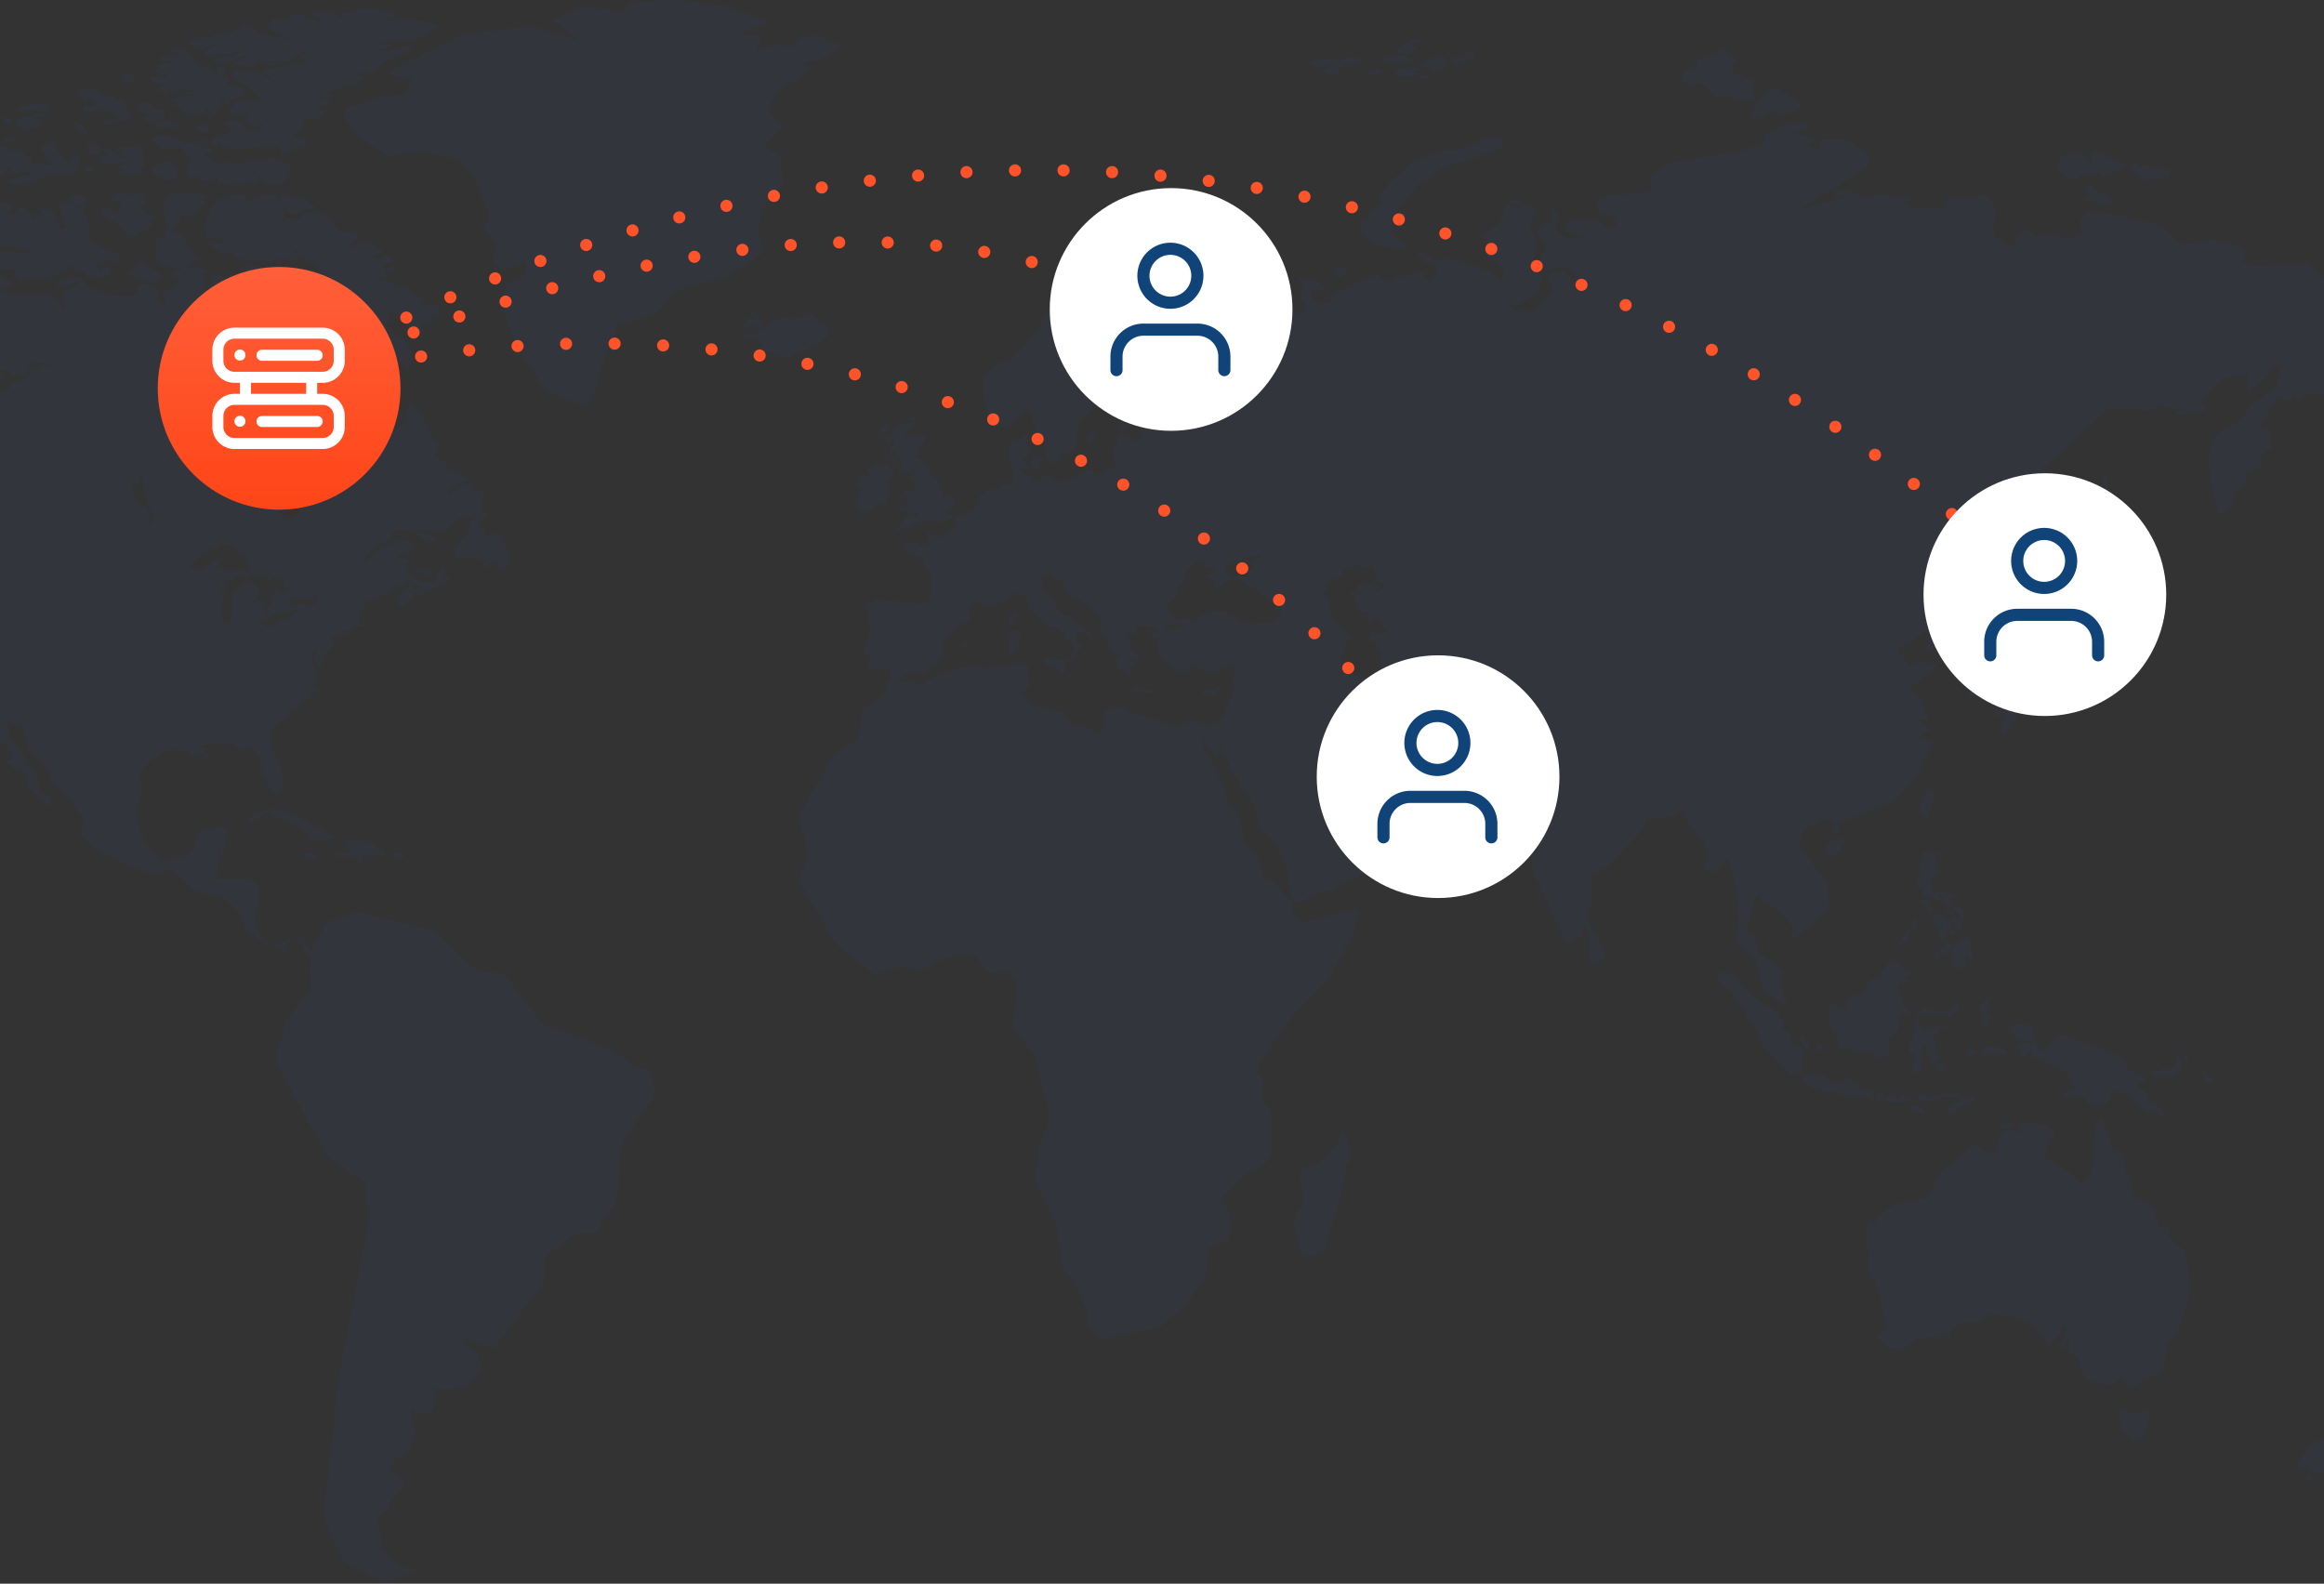 <svg xmlns="http://www.w3.org/2000/svg" width="383" height="261">
  <rect width="100%" height="100%" fill="#333333" stroke="none"/>
  <defs>
    <linearGradient id="a" x1="46" x2="46" y1="84" y2="44" gradientUnits="userSpaceOnUse">
      <stop offset="0" stop-color="#ff4517"/>
      <stop offset="1" stop-color="#ff5f3a"/>
    </linearGradient>
  </defs>
  <g clip-path="url(#clip-344E6B6A-489C-47FE-9CC4-9FB93AE64D58)" opacity=".05">
    <path fill="#0c5ce5" d="M296.97 170.972v-.314c.947-.158.316 1.57 1.42 1.57-.316.315-.316.472-.158.787-.315 0-.473-.158-.789-.315-.315-.157-.157-.314-.315-.628-.158-.157-.316-.472-.474-.472 0-.157-.157-.157-.473-.314.316-.314.473-.943.789-.314zm11.992 10.415c-.473-.157-1.104-.473-1.578-.63-.947.157-1.262-.158-2.051-.158-.158 0-.158.315-.316.157-.315 0-.63 0-.789-.157-.315 0-.789-.158-1.104-.316-.316-.158-.79-.473-1.263-.473-.473 0-.946.315-1.262.157-.789-.157-1.578-.63-2.367-.789 0-.157 0-.315.158-.473-.631-.158-1.893-.316-.947-1.262.316-.316.316-.474.631-.474.316.158.79.316.947-.157.316.157 1.736.473 1.736.63.631.947 1.262.79 2.209.79.316 0 .631.157.789-.158.158-.474.316-.79.789-.316.316.474 1.578.474 2.051.316-.473 1.262.316 1.736 1.105 1.578 1.42-.316.63.789 1.262 1.735zm-9.467-8.205c0-.315-.316-1.735.473-1.104.631.473.631 1.42-.473 1.104zm-3.954 3.304c0 .316-.158.473-.158.789l-3.626-3.627c-.631-.631-1.104-1.104-1.577-1.893-.316-.788-.789-2.365-1.42-3.154-.315-.315-.63-.157-.788-.473l-.473-1.892c-.315-1.104-1.577-.789-1.577-1.892 0-.947-1.261-1.262-1.734-1.735-.316-.158-1.577-2.05-1.42-2.366.158-.315 1.893.473 2.366.473 1.104.158.946.631 1.577 1.42.473.63 1.419 1.261 1.892 1.734.63.631 1.577.947 2.05 1.735.315.473.63.316 1.104.473.788.158.315.316.63.631.473.315.789 0 .789.789 0 .315.788.315.946.946.157.473-.473.63-.316 1.104 0 .315.789.473 1.104.63.316.158.316 1.104.316 1.262.147.442.569.471.111.986.803-.742 2.082.168 1.78 1.222-.157.788.158 2.365-.157 3.47-.473-.947-.788.157-1.42-.632zm6.636-35.493c-.316 0-.473 0-.789-.158-.631-.473-.473-.631-.473-1.42.789-.473 1.42-1.736 2.682-.947v-.315c.474 0 .631.473.474.946-.474 0-.632.631-.632 1.105 0 .315-.63.315-.946.473-.158.158.157.316-.316.316zM125.45 40.164c.316 1.42.316 1.262-.473 2.21-1.736.946-3.471 2.05-5.207 3.155-1.42.789-3.314.947-4.892 1.42l-3.313.947c-.79.158-.947.631-1.42 1.262-.474.631-1.105 1.894-1.894 2.367-.63.473-1.578.631-2.367.789-1.104.316-2.367.789-3.471 1.105-.789.315-.789.315-1.105 1.262-.63 1.736-1.262 3.471-1.893 5.207-.79 2.209-1.42 4.418-2.21 6.627 0 .158-1.577.158-1.893 0-1.104-.473-2.367-.789-3.471-1.262-.473-.316-1.578-.316-1.894-.947-.789-1.104-1.42-2.209-2.209-3.314-1.262-1.893-2.524-3.629-3.313-5.838-.474-1.262-.947-2.682-1.42-3.945-.316-.946.157-2.524.315-3.471 0-.158 0-1.105.158-1.105.631-.157 1.262-.473 1.893-.788.158 0 1.105-.316 1.105-.474.158-.631.158-1.262.316-2.051-.947.158-1.894.473-2.84.789-1.263.473-1.263.473-2.21-.631-.789-.947-.315-1.578 0-2.683.316-1.104-.63-1.578-1.42-2.367-.789-.789-.158-1.42.158-2.367.315-1.104.158-1.104-.316-2.209-.946-1.893-1.578-3.944-2.84-5.522-.316-.316-1.262-2.052-1.736-2.21l-2.84-.473c-1.893-.315-3.471-.789-5.365-.473-1.104.158-2.051.315-3.156.473-.473.158-1.735-.947-2.209-1.262-.789-.474-1.735-1.105-2.682-1.578-.631-.473-1.263-1.736-1.736-2.367-.158-.316-.789-.947-.789-1.262 0-.474 0-1.42.316-1.42l4.733-1.42c1.263-.316 2.21-.632 3.472-.632.947 0 .947.158 1.578-.63.315-.632.631-1.421.947-2.21-1.42-.158-2.683 0-3.63-1.104 2.683-1.263 5.365-2.683 8.048-4.103 1.104-.631 2.209-1.105 3.313-1.736.79-.473 2.21-.315 2.998-.473 1.894-.316 3.787-.474 5.68-.79.948 0 2.21-.472 2.999-.315 2.682.631 5.207 1.42 7.89 2.367-.947-1.578-2.683-2.367-4.103-3.313 1.578-.79 3.156-1.42 4.734-2.21 1.104-.473 2.524.158 3.629.316l2.84.473c.79.158.79-1.104 1.42-1.42.316-.157 1.105-.157 1.578-.157 1.105-.158 2.367-.158 3.472-.316 3.313-.316 6.311.316 9.625.789 2.84.315 5.365 1.578 8.047 2.84-1.42.631-2.84 1.105-4.26 1.578.789.631 1.736.473 2.84.473 1.105.158-.473 2.683-.631 2.998.789-.315 2.525-1.577 3.471-1.42.79 0 1.578.158 2.367.316.79.158.947-.631 1.42-1.105.632-.789 2.525-.63 3.472-.473 1.262.316 2.682 1.105 3.945 1.578-1.263.631-2.367 1.262-3.472 1.893-.789.474-2.051.632-2.998.79.158.315.474.473.79.788-.79.947-1.579 1.578-2.526 2.21-.789.473-1.893.946-2.524 1.893-.474.789-1.894 2.209-1.42 3.156.473 1.262 1.262 1.578 2.367 2.367-1.105 1.104-2.21 2.05-3.314 3.155.789.632 1.42 1.105 2.209 1.578.631.316.473 1.42.631 2.21 0 .315.474 2.209.316 2.366-.79.947-1.42 1.736-2.21 2.525-1.104 1.262-1.42 3.314-2.05 4.892-.158.63.473 2.05.63 2.682zm6.943 17.83c-.315 0-.789.158-1.104.158-.474 0-.316.316-.631.474-.632.315-1.263.315-1.894.157-.315 0-.789 0-1.104-.315-.158-.158-.316-.79-.632-.631-.789.157-1.735.157-2.524.315-.316-.946.947-.63 1.262-1.42h-.315v-.315c-.474 0-.632-.158-.316-.632-.631 0-2.367.316-2.525-.473.947 0 2.052-.473 2.998-.316v-.315c-.315.158-.63.158-1.104-.158.315-.158.789-.316 1.104-.473-.473-.158-1.262-.474-1.735-.316-.947.316-1.105.473-2.052.158.316-.158.158-.316.631-.158v-.473c.316.158.632.315.79.158.157-.316-.79-.316-.316-.947.473-.474 1.736.946 1.578-.316-.474 0-.79 0-.947-.473.947 0 .947.158 1.736.789.158.158.789.315.789.473 0 .316-.316.474-.631.474.315.473.473.788.788 1.262.158-.474.316-.947.474-1.262.315-.474.947 0 .473-.947.631-.158.947.473 1.263.947-.158-.474 0-1.105.63-1.105.632 0 .79.473 1.263 1.105 0-.316-.158-.79-.158-1.105.947.473 1.263 0 2.367 0-.631-1.578 2.998-.158 2.21 1.105.63-.158.946.157 1.577.473.316.158-.158.789.316 1.262-.474.474-.79.947-1.42.631.157.79-.158 1.263-.947 1.105-.474-.158-1.42.789-1.894 1.104zm-77.475 82.841c-.316-.947 2.209.158 2.84-.316-.631-.946-.473-1.262-1.42-1.735.947-.474 1.262-.158 2.209-.158.158 0 .789-.158.947-.158.315-.158.789.158 1.262.316s.473-.158.789.315c.316.631.316.631 1.104.79.316 0 .947.473.79.788-.474.631-.316.158-.947.158-.79 0-1.263.316-2.052.316-.157 0-.315-.474-.63-.158-.159.158-.159 1.104-.474 1.104-.631.158-.474-.789-.631-.946-.79-.158-1.263 0-1.578 0-1.105-.158-1.42.315-2.21-.316zm266.036 42.762c.633-.632-.158-.79.317-1.263.474-.473 1.106-.631 1.58-.789.159-.158.159-.473.317-.473.316-.158.632-.158.79-.158.633-.158 1.265-.158 1.898-.158-.316.79-1.898 1.263-2.688 1.578-.316.158-.474.474-.79.79-.317.473-.95.473-1.424.473zm-19.408-17.83c.315-.159.631-.316.947-.474.157.946 1.578.946 2.209 1.104-.79-.789-.474-.789 0-1.578.473-.789 1.104-.789 1.735-.946.632-.158.947-.947 1.263-1.578.63-.947.789-.947 1.735-1.105.79-.158.316-.631.79-1.262.315-.316 1.262-1.736 1.577-1.894.316 0 1.42.947 1.736 1.263.158.315.473.789.789.789.473.157.631 0 .789.473l-1.42.473c.158.316.315.474.631.79-.316 0-1.578 0-1.578.63 0 1.263.316 1.105.79 2.21 0 .157-.159.63-.159.789.158.315.631.63.79.788.946.79.473.947-.474.79-.474-.158-.79.788-.79 1.42.159 1.104.159 1.104-.788 1.893-.631.473-.789.631-.789 1.42v2.683c-.473 0-.473-.316-.316-.79l-1.893.947c-.158-.315-.158-.946-.473-1.104-.316-.158-.632.158-.947 0-1.105-.79-1.263-.473-2.525.158 0-.316-.158-.79-.158-1.105-.315.158-1.893.79-2.051 0-.158-.947 0-2.209-.631-2.84-.158.473 0 .158-.474.473.158-.63-.157-.315-.157-.63 0-.316-.158-.474-.158-.79 0-.158.315-.315.158-.473 0-.316-.474-.631-.316-.947 0-.473.158-1.105.158-1.578zm18.462 9.782c0-.631.473-.947.63-.158-.315 0-.63.158-.315.474.316.473 0 .63-.315 1.104l-.79-.789c0-.315.474-1.578.79-.63zm-2.525 5.996c-.316-.315-2.21-.158-1.42-.946.63-.632 1.893.473 2.524 0 .316-.158.632.315.947.157.474-.473.474-.473 1.105-.473.946 0 1.578-.316 2.524.158-.63.63-2.051.158-2.998.315-.315 0-.63.631-1.262.474-.158 0-.316.315-.473.315-.316 0-.474-.315-.947 0zm-4.26-1.104c.788-.316 2.998.789.946 1.104-1.262.158-2.209.316-3.471-.158.315-.63.158-.946.947-.946.157 0 .789.315 1.104.63.473 0 .631-.157.473-.63zm1.577 2.209c0-.947 2.052-.316 2.21.315.63 1.42-1.578 0-2.21-.315zm9.941-27.454l-.315.317c.157 0 .157.158.315.158v.474c.631 0 .158 1.58 0 2.054l-.158-.158v.949c-.315-.475-.157-1.107-.473-1.58-.789.631-.315.947-.158 1.58.158.948-.789 1.264-.473.316h-.158c-.158.79-1.42-.158-1.578-.632-.315-.79.631-2.055-.789-1.897v.632c-.315-.158-.315-.158-.315-.474-.158.158-.316.158-.316.474-.315-1.422-.789.474-1.104.79-.632-.948.473-1.738 1.104-1.896.316-.158.158-.949.79-.949.63 0 .63.633.315 1.107.63-.158.789-1.265 1.42-.79 0-.475.158-.79.473-.633.158-.316.158-.316.631-.158 0-.316-.157-.79-.157-1.106.157 0 .315.316.473.79.315-.158.473.316.473.632zm-8.994-3.631c-.158.315.158 1.104.158 1.262-.316.158-1.105.631-1.105.947-.157 1.262-1.262 1.578-2.209 2.209.474-.947.947-1.578 1.736-2.367.631-.789.789-1.262.947-2.367.158.158.315.158.473.316zm1.578-16.41c-.473-.79-1.262-1.42-.947-2.525.158-.947.79-2.051 1.578-2.367 1.42-.631.631 1.42.474 2.051a15.187 15.187 0 01-1.105 2.84zm-.631 9.31c.158-.474-.316-.632-.316-1.105.158-.79.316-1.578.474-2.525 0-.316.63-.473.946-.473.947.157.474.63 1.42.157.316.632-.315.947-.157 1.42.158.947.63.474.315 1.578 0 .316-.157.632-.315.79-.158.157-.631-.158-.631.157 0 .947-.632.631-.158 1.578.315.474 0 1.262.631 1.262.316 0 .316-.473.631-.473.316 0 .474.158.79.316.315.157.472.473.788.473.158 0 .316-.473.473-.316.632.632.158.947-.473.632 0 .789.947.63.473 1.578-.315-.158-1.104-.474-1.104-.79 0-.788-.158-.788-.947-1.104 0 .316-.158.789-.158 1.105-.157-.316-.315-.632-.63-.79-.79-.473-.474 0-1.105 0-.632-.157-1.263-.946-.474-1.42-.473-.157-1.104-.157-1.104-.788 0-.474-.316-1.263 0-1.894.158.158.473.316.63.631zm-94.37 47.492l-.63-.631c.158 1.893 0 2.839-.473 4.574l-2.364 8.043c-.158.789-.473 1.42-.63 2.208 0 .158-1.734.631-2.05.789-.315.157-2.048-.473-2.048-.789l-.473-2.839c-.316-.946-.473-1.735-.158-2.839.315-.946 1.261-1.734 1.419-2.68.157-.79-.473-2.209-.63-2.997-.158-.473.314-2.208.63-2.366 1.103-.158 1.733-.473 2.68-.946.787-.473 1.102-1.104 1.89-1.893.789-.946 1.262-.946 1.262-2.208-.158-1.892.945-.158 1.26.316.316 1.577.789 2.838.316 4.258zM-11.521 89.079c.226.453.392.805.445 1.047a71.49 71.49 0 00-1.382-.413l.21.573c-2.16-1.24-3.868-2.342-5.575-4.362 1.103-.316 1.418.157 2.363.473 1.26.473 1.576.158 2.206 1.42.315.316.315.631.788.789.315.158.788.158.945.473zm.445 1.047c.579.178 1.151.356 1.774.534 0-1.578.157-1.736-.947-2.84-.79-.79-1.42-1.42-2.367-2.052-.79-.473-1.578-.473-2.367-.947-1.42-.63-1.578-.63-2.21-2.051-.63-1.736-3.155-2.525-2.997-4.418.158-1.736 0-1.578-1.262-2.367-.158-.158-.947 1.735-1.578.789-.474-.632-1.105-2.367-1.736-2.683-.947-.473-1.105-.631-1.736-1.578-.63-.947-1.104-2.051-1.893-2.84-.631-.632-1.578-1.105-2.21-1.578-1.735-1.105-3.155-1.736-5.206-2.525-.79-.316-1.736.316-2.367.158-.79-.158-1.736-1.105-2.525-1.578-.947-.631-1.262-.79-2.367-.79-.947.159-1.42.316-1.104 1.579.315 1.104-3.63 2.051-4.576 2.367-.158-.474 0-.79.473-.947-.631-.158-.158-2.21.316-2.367.946-.473 1.42-.631 2.682-.473-.316-.158-.473-.474-.789-.632.316-.157.631-.473.947-.63-1.736.315-2.525.788-3.945 1.893-1.262.947-1.736 2.051-2.682 3.471.473.158.789.158 1.262.316-1.262 1.578-2.525 2.525-4.103 3.787-.789.631-3.313 1.262-3.471 2.367-.158 1.105-3.472 1.736-4.26 1.894-1.105 1.262-1.578 1.262-1.894 1.42-.473 0-.316.315-.631.631-.79.473-1.42.631-2.21.473.79-.789 1.579-.946 2.525-1.578.632-.473 2.683-2.367 3.314-1.262.473-.789 2.051-2.525 2.84-1.894-.315-.789 1.263-1.262 1.42-2.209.158-.789.158-.947.632-1.42.315-.316.63-.473.315-.947-1.104.631-2.209 1.578-3.313.79-.316-.316-1.105-1.105-1.578-.948-.632 0-1.263.316-1.736.474-.158-1.105-.473-2.21-.631-3.472-.316.158-1.736 1.263-1.894 1.105-.473-.473-1.578-.947-1.893-1.578-.474-.631-.474-2.051-.631-2.84-.158-.632.315-1.105.63-1.736.632-1.105.632-1.42 1.736-1.263.947.158 1.105-.63 1.894-1.104.789-.316 1.578.315 1.893-.79.316-.788-.157-.946-.788-1.577.315-.158.473-.316.788-.474-.315-1.104-1.262-.157-1.893.316-.789.473-.947-.158-1.736 0-1.578.158-3.313.473-4.26-1.262.158 0 .315-.316.631-.316-.631-.158-1.736-.158-2.209-.947 1.105-.631 1.893-1.104 3.156-1.104 0-.158-.158-.316-.158-.474.947-.631 1.578-.631 2.682-.789 0 1.263.947 1.105 1.894 1.263.789.157 1.105-.158 1.893-.632-.315-.157-.63-.315-1.104-.473.158 0 .316-.158.473-.158-.315-.315-.473-.63-.157-.947-.947-.157-1.736-.157-2.525-.473-.631-.316-.631-1.42-1.42-1.736-.474-.158-2.525-.789-2.683-1.262-.158-.158.316-1.105.474-1.42 0-.158.473-.158.63-.158.79 0 1.894.158 2.368-.473.63-.79 1.104-1.578 1.735-2.21 1.263-1.104 2.84-1.735 4.419-2.051.946 0 1.735 0 2.524-.631 1.105-.947 1.105-.947 2.367-.316 1.105.631 4.26-.158 4.734 1.105.315.947 3.63.947 4.734 1.104 1.578.158 3.313.474 4.891.632 2.367.473 4.734.789 7.1 1.262 1.579.316 2.999 1.262 4.577 1.894.315.157 1.893-1.894 2.209-2.21.473-.473 1.262.947 1.893.632.79-.316 4.734-2.683 5.207-1.736-1.42.789-2.84 1.42-4.102 2.209 1.104.789 4.576-2.367 4.891-1.105.474-.473.79-.946 1.263-1.42.315-.315-.474-.473.158-.947 1.104 1.263 2.05 2.367 3.313 3.472.316-1.262.474-1.578 1.42-2.367.474.631-.473.789.316 1.262.315.158-.158.79-.316.947.474-.158 1.263-.158 1.736-.473.158-.158-.158-.631.158-.631.315 0 .473-.158.789-.158.946-.158 2.209.789 2.998 1.104 1.735.79 3.787 1.105 5.68 1.578 0-.157-.158-.315-.158-.473 1.105 0 1.736.631 2.84 1.262.79.474-1.577 1.263-1.735 1.42.789.316 1.578.632 2.367.632 1.42-.158 2.682-.158 4.102-.316.632 0 1.736-.158 2.21.473.63.947 1.262 1.894 1.893 2.683-.158-.473-.158-.789-.316-1.262 0-.316.158-.474.158-.632-.158-.946-.63-.789 0-1.578.316-.63 3.156-.63 2.525-1.578-1.262.474-2.367.947-3.787.947.315-1.262.789-1.104 1.893-1.42 1.105-.315 1.263-.473 2.367.158.316.158.474.789.631 1.104.158.474.474.316.947.474.947.158 1.578.473 2.525.789.631.315 4.576.631 4.734.158.315-1.105.315-1.578 1.578-1.578.788 0 1.577.473 2.366.63-.157.316-.63 1.421-.473 1.737.158.315 1.105.789 1.42.946-.315-1.262-.789-2.367.631-2.524.631-.158.947-.632 1.42-1.105.316-.315.158-.789 0-1.262-.473.158-.789.315-1.104.63-.158-1.261.789-1.42 1.578-1.42 0-.946-.947-.315-1.578-.473-.473-.157-2.051-.473-2.21-.946-.473-1.105-.473-1.736-.315-2.84 0-1.105.474-1.263 1.42-.948.158-.473-.157-.789-.63-.63.788-.474.946-.474.946-1.421 0-.947 0-1.262-.473-2.051-.316-.632-.158-1.42 0-2.21 0-.473.946-.315 1.262-.157-1.42-1.578 1.104-1.105 2.209-1.105 1.42 0 2.367.158 3.787.473-.631.79-1.42 2.683-2.21 3.156-.788.474-2.524 0-3.313 0 2.525.316-.315 1.894-.158 2.84 1.263-.157 1.894.948 2.21 2.052.157.79 1.42 1.736 1.893 2.367-.631.474-1.262.79-1.893 1.263.63.157 1.104.63 1.577.315.632-.473 1.105.158 1.736.316-.315.158-.631.473-.947.63.632.474.947.474.632 1.263-.158.79-.316.947.315 1.42.474-.63.631-.946.79-1.735 0-.316.315-1.42.788-1.105.316.158 1.42.631 1.578 1.105.158.63.631 1.42-.316 1.735 0-.157-.157-.315-.157-.473-1.736.947 2.05 4.418 2.209 2.525 0-.474 0-.79.315-1.105.158-.158.79-.473.79-.789 0-1.42 0-1.262 1.104-1.893-.474-.79-.947-1.105-.79-1.894.159-.947.632-.631 1.421-.473.473.158 1.893 0 2.21.473.63.79.946.947 1.735 1.105-.474.789.315 1.262-.158 1.736-.316.315-1.105.157-1.578.157.316.79.631 1.42 1.105 1.894.63.631.946 1.104.157 1.893-.473.632-1.578.947-2.05 1.263-.632.315-.948-.474-1.421-.79.316.474.473 1.105.789 1.579-.316-.158-.789-.316-1.105-.631 0 .157.158.315.158.473-.315-.158-.789-.158-1.104-.316-.316 0 0-.63-.316-.63-.631 0-1.42-.159-1.578.473.265.132.53.376.89.544-.335.307-.437.779-.588 1.336-.133.13-.284.241-.46.329-.789.473-1.104 0-2.05-.316-1.263-.631-2.526-.631-3.946-.631 1.105.473 2.052 1.105 3.156 1.578.79.316 2.051.316 2.84.316-.315.63-.946 2.051-1.42 2.367-.315.157-.789.473-1.104.473-.474 0-.79-.158-1.263 0-1.104.789-1.262.789-2.524.473-.79-.315-1.578-.473-2.525-.63.473.315 1.105.473 1.578.788-.13.13-.153.26-.245.302.729-.144.9-.13 1.665.33.473.157 1.105.788.316 1.104-.79.316-1.105.316-1.894.316-.315 0-.631.946-.789 1.104-.631 1.105-1.736 2.21-1.893 3.314l-.947 4.26c.631.158 1.736.158 2.209.474.473.473.789 2.051.947 2.682.473 1.105.63.79 1.735.474.632-.158 1.263.315 1.736.473 1.736.631 2.84 1.105 4.26 2.21.474.315 1.42 1.262 1.894 1.262.789.158 1.578.158 2.525.315.315 0 1.893 0 1.893.316 0 1.105-.158 2.21-.158 3.472 0 1.578 1.578 2.84 2.367 3.945.947 1.104 2.84-.947 2.683-1.894-.158-.947-.316-2.051-.474-2.998-.157-.474-.789-1.263-1.104-1.736.947-.631 2.998-1.42 3.629-2.367.631-.947.789-3.314 0-4.103-.473-.473-1.104-.947-1.578-1.578-.631-.947-.789-.789 0-1.578.947-.789.947-.63.631-1.893-.157-.631-.63-1.42-.315-2.052.315-1.104.315-1.42 0-2.524-.158-.79.158-.947.946-1.105 1.42-.158 2.525.947 3.945.316.79-.316 1.105 0 1.894.63.315.316 1.42.79 1.578 1.263.157.79.63 1.263 1.42 1.263.631-.158 1.104.157 1.735.473-.315.631-.63.789-.473 1.42.158.631.316 1.262 0 1.894h.473c-.315.473-1.262 1.104-.788 1.578.788-2.525 3.944 2.998 4.575-.474.158.158.474.158.474.316.315-.79.947-1.42.789-2.367-.158-.631.789-1.736 1.262-1.578 0 .316-.158.631-.158.947 1.42 0 2.21 2.84 2.84 3.945.316.63 1.42 1.893 1.42 2.524 0 .316-.63.947-.63 1.263 0 .158.63.631.789.631.315.316.946.473 1.104.947.316.473-.158.789.316.947 1.104 0 1.42 0 2.367.63.63.474 1.735.948.473 1.105-.79.158-1.42.474-2.051.632.473.157.946-.158 1.42-.316-.316.631-1.263.631-1.894.789-.63.158-.315 1.262 0 .947.316-.316.474-.316.79-.474.315-.157.157-.315.473-.473a3.044 3.044 0 011.577-.473c-.315 0-.473-.158-.63-.316.473 0 1.262 0 1.42.473.157.632-.474.632-.158 1.105.473-.789.946-.473 1.735-.158.632.158.158 1.263 0 1.578-.315.631.474.79 0 1.578-.157.316-1.262.947-1.578.947-.63.158-1.104 0-1.735.158s-.947.63-1.42 1.104c-.947 1.105-1.736 1.263-3.156 1.105-1.42-.158-2.84-.158-4.26-.158-1.263 0-2.525-.315-2.999 1.42-.157.474-1.262.631-1.735.79-.631.315-1.105 1.104-1.578 1.577-.79.947-1.263 2.052-2.367 2.683 1.736-.79 2.682-2.683 4.418-3.472 1.105-.63 4.418-2.367 5.207-.315-.158 0-.315-.158-.473-.158.789.631-.316.947-.79 1.42-.63.473-.946-.316-1.577.158.316 0 .947.789.947.789.473-.158.789-.158 1.104 0-.158.473-.315.947-.789 1.262h.631c-.315.947.632 1.578 1.263 1.736l-.158.158c.947.473 1.893.947 2.84.315 0 .158 0 .316.158.474.158 0 .473-.158.631-.158-.631-.789.631-1.894.947-2.525.789.316.315.947.158 1.578.63-.473 1.42.474.946.631-.63.316-1.262.632-1.893.474.158.158.316.315.316.473l-2.367.947c-.316.158-.632.158-.947.473-.316.316-.473-.473-.789-.157-.473.473-1.105 1.262-1.578 1.893-.473.316-.789-.158-1.105-.315-.788-1.263 1.263-2.21 1.894-2.84.473-.316.316 0 .473.315.474.473.79-.158 1.105-.474-.473 0-1.262-.157-1.736.158 0-.315.316-.631.474-.947-.632-.157-1.42.632-1.894.947-.316.158-.316-.315-.789.158-.158.158-.631.158-.947.158.474 1.262-1.893.789-2.05 1.42l-.317-.316c-.315.632-.63.79-1.262 1.105-.473.158-.473.473-.631.947-.316.631-1.578 2.998.158 2.84 0-.158-.158-.158-.158-.315.158.157.316.315.316.473-.474.316-1.105 0-1.736-.158-.316 0-.158.79-.631.79-1.263.157-1.894.157-2.998.946.763-.153 1.378-.453 2.131-.615-.086.04-.111.142-.238.142h.631c-.473.315-.946.473-1.42.63-.473 0-1.262-.157-1.578.316 1.263.158-.473 2.367-.946 2.84.315-.473-.632-.788-.79-1.42 0 .632.947 1.579.632 2.21-.316.63-.947 1.42-1.105 2.051h-.158c0-.473.158-.947.474-1.262-.316-.158-.158-.79-.79-.631.159-.474.159-.947.316-1.42 0 0 .474-.947 0-.632-.946.79-.789 1.263-.473 2.525-.316-.158-.631-.473-.947-.473.316.315.947.473 1.105.788.158.316-.158 1.105-.158 1.42.158.474.789.316.631 1.105-.158.631-.631.631-1.104.79.473 0 1.42-.159 1.262.63 0 .316-1.105.316-1.42.316.158.158.315.316.473.316-.158 0-.315.157-.63.157.315.632.63 0 .946.316-.316.158-.631.316-.79.473-.157.158-.472-.315-.788-.157-.316.157-.631.946-.947 1.42-.158.315-.789.158-1.104.473-.316.316-.474.79-.947 1.105-1.42.789-1.578 1.104-2.367 2.682-.316.632-.158 1.894.158 2.683.631 1.262.947 2.367 1.42 3.63.158.63.316 2.524-.158 2.997-.315.316-.631.947-1.104.316l-.947-.947a3.917 3.917 0 00-.631-1.42c-.316-.473-.474-.789-.316-1.42l-.315.316c-.316-.79.473-2.052-.316-2.525-.789-.474-1.105-1.42-1.894-1.263-.473.158-.946.474-1.42.158-.315-.315-.789-.789-1.262-.789-.789-.158-2.051.79-2.21-.473-.157 1.104-2.524.315-3.313.947.474 0 2.367.315.947.946.158 0 .947.316.947.474.158.315-.316.473-.474.473.158-.473-.473-.631-.946-.947 0 .316 0 .474-.158.79-.316-.632-.631 0-1.105-.316-.63-.474-.789-.79-1.578-.631-.315.157-.946-.158-1.262-.316-.631-.316-1.736.473-2.367.789-1.104.473-3.629 2.367-3.629 3.945 0 .473.631.947.631 1.42 0 .316-.315.79-.315 1.105-.158.789-.632 1.735-.632 2.682 0 2.21.316 3.787 1.578 5.681.79 1.105.947 1.894 2.21 2.21.315.157.63.63.788.63.474-.157.947-.315 1.42-.63.474-.159.79-.316 1.263-.316.315 0 .631.473.789.315.158-.158.473-.158.63-.315.159-.158-.157-.474 0-.474.474-.315.632-.473.79-1.104.315-.947.158-2.052 1.262-2.525.474-.158 1.736-.474 2.21-.474.63 0 2.208-.315 1.735.947.631-.158 0 1.42-.316 1.42.158.158 0 .316.474.316l-.474.473v.158l.158-.158c-.315.632-.315 1.105-.473 1.736-.316-.315-.316-.631-.316-.947-.158.158-.315.474-.473.632.789 0-.158 1.42.158 2.051.157.473-.631 1.42-.947 1.736 1.104.315 2.051.158 3.314.315.473 0 .789-.315 1.262-.315s1.262 0 1.736.315c.946.474 1.578 1.105 1.42 2.367-.158.79-.316 1.42-.316 2.21 0 .473-.473.788-.473 1.262-.316 2.051 2.209 5.365 4.102 4.576.818-.35 1.376-.7 2.059-.731-.392.171-.673.467-.954.889-.158.158.315.789.473.947-1.104.473-.946.63-1.42-.632-.158.632-1.262-.473-1.893-.473-.316 0-.474.316-.632.158-.315-.316-.63-.474-.946-.79-.631-.473-1.894-1.104-2.367-1.893-.316-.63-.158-1.578-.631-2.051-1.263-1.42-2.052-2.683-3.787-3.156-1.263-.316-3.63-.473-4.576-1.578-.947-.947-1.894-1.894-2.84-2.683-.632-.63-1.42 0-2.21.316-1.578.473-3.313-.631-4.891-1.262-1.262-.474-2.525-.947-3.787-1.578-.316-.158-1.105-.316-1.42-.632-.79-.789-1.578-1.735-2.525-2.524-.789-.79-.316-1.263 0-2.367.158-.632-1.104-2.052-1.42-2.683-.473-.631-.789-1.105-1.262-1.578-.947-.789-1.736-1.578-2.683-2.525-.158-.158 0-.789.158-.946 0-.316-.473-.632-.631-.947-.631-.79-1.105-1.578-1.894-2.21-.63-.473-1.42-.788-1.578-1.735-.157-.474-.473-2.84-.946-2.998-.79-.316-1.578-.79-2.525-1.105.316.947.473 2.683 1.104 3.472.947 1.104 1.736 1.893 2.21 3.156.315.789.473.946 1.104 1.42.473.315.631.946.79 1.578.157.63.472 1.104.472 1.893 0 .947.474.316.79.474.315.315.946.789.946 1.42-.158.631-.631.789-.947.315-.63-1.104-1.578-1.735-2.682-2.367-.316-.157-.158-1.42-.158-1.735 0-.474-.789-.947-1.262-1.263-.316-.315-.79-.158-1.105-.473-.473-.473-.946-.79-1.42-1.262.474 0 1.894-.158 1.105-1.263-.631-.947-.947-1.42-1.894-1.893-.631-.316-.789-1.42-1.104-2.052-.474-1.104-.947-2.209-1.263-3.314-.473-1.262-2.051-2.367-3.313-2.682-.947-.316-1.263-.158-1.736-1.105-.473-.947-.947-2.051-1.42-2.998-.631-1.578-2.051-2.367-2.525-4.103-.631-2.209-.631-3.471-.473-5.838.158-1.894.158-3.787.315-5.681.14-1.677-.215-2.735-.737-4.161l.098.056c.909.303 1.17.218 1.075-.216zm50.631-37.109c.101-.092.223-.17.373-.23.79-.473 1.105.947.158 1.105 0 .158.158.473.316.631.473-.631.631-.473 1.104 0 .316.316.947.158 1.263.473.473.316 2.998 1.578 2.051 2.525 1.105-.158 1.262 0 2.21.631-.316.158-.79.474-1.579.79-.631-.159-2.84-.474-2.682-1.737-.79.316-.631.947-1.42 1.263-.474.158-.947.947-1.42 1.262-.316.158-.474-1.42-.632-1.578-.157-.158-1.735.316-2.051.316.316-.474 1.262-1.105 1.42-1.42.158-.158-.158-.631-.158-.947.158-.473.158-.789.316-1.262a8.75 8.75 0 00.144-.486c.347-.337.575-.793.803-1.25a1.988 1.988 0 01-.216-.086zM-52.068 71.88c-.157-.947 2.36-.789 2.045-.158 0 .158.158.158.315.158-.157.316-.315.473-.63.316 0 .473-.314.789-.786.789-.472 0-.787.63-1.101.63-1.259 0-1.102-2.524.157-1.735zm29.826 7.73c-.158.945 0 1.732.157 2.834.158.315.474.472.632.63-.632.787-2.84-2.834-2.683-3.778 0-.158 1.894-.472 1.894.315zm-28.876-8.677c.158-.473.473-.789.63-.946.316 0 .632.157.948.315 0 .158-.158.158-.158.316l-.158-.158c-.158.316-.789.789-1.262.473zM2.225 19.96c-.317 0-.634.157-.951.314-.317-.314-.793-.47-1.11-.784 1.11-.47 1.11-.314 2.061.47zm-12.002 5.845c-.789-1.105 0-1.42.947-1.578.631-.158 1.578-1.262 2.051-1.736.79-.63 1.105-1.104 2.051-1.104.316 0 .79-.158 1.263-.158.473.158.947.473 1.262 0-.158 0-.315-.158-.473-.316.946-.315 1.262 0 2.209.474-.631.158-1.894.947-.474 1.104-.157 0-.63 0-.789.158 1.105.631-.473 1.736-1.104 1.894-.947.315-1.894-.79-.947-1.42-.158-.158-.789-.316-.789.157 0 .79-.473.474-.789.631.316.158.631.474.316.79-.474.63-.79-.474-1.105-.316-.473.158.316.789 0 1.104-.315.316-.789.316-1.104.474.158-.631-.474-1.263-.79-.79 0 .316.474.948-.315.79-.473 0-.946-.158-1.42-.158zm-3.786 11.361c-.158.158-.474.158-.948.158-.157-.79.474-1.263.79-1.736.474-.473-.474-.947.79-1.104-.632-.632.473-1.578.947-2.052.316-.158-.79-1.42-.948-1.893 1.422-.316 2.685-.474 4.106-.631 1.105-.158 2.21 1.262 3.474.946-.158.158-.158.316-.158.474.947-.947 2.053-.631 3.158-.158.474.158.947.631 1.421.947.632.473.79.789.158 1.262-.79.789-2.526 1.105-3.632 1.578-.474.315-.79.158-.947.789-.158.631-.79 1.104-1.421.789l-.316 1.893c-.474.316-.79.474-1.263.631-.158 0-.158-.473-.316-.315-.158.158-.474.158-.632.315-1.263.632-1.263.632-2.21-.473-.474-.789-1.264-.947-2.053-1.42zm-54.281 28.876c-.158.473 0 .315 0 .631v.158c-.316 0-.631 0-.79.315-.63-.157-1.104-.315-1.577-.946.947.157 1.42-.474 2.367-.158zm91.519 17.193v.473c.158-.158.158-.158.158-.315.473.157.315.788.315 1.103.158-.315.316-.473.631-.315.158.157-.157.63-.157.945.119-.119.238-.148.357-.223-.382.358-.501 1.052-.357 1.484.157.63.473-.157.473-.473.096 0 .191 0 .252.035-.178-.454.195-1.007-.094-1.295-.316-.316-.631-1.104-.79-1.576-.192-.385-.738-2.731-.99-3.911a.229.229 0 01.044-.03h-.05c-.02-.095-.04-.183-.055-.261l.105-.053s-.315-.158-.315-.316c-.275.458-.39.703-.315.92.003-.06.018-.047.042.005l-.034.017a.603.603 0 00.108.168c.026.066.054.14.086.211-.497-.182-1.176-.401-1.308.255-.315 1.261-.157 1.104.79 1.261-1.105.315.315 1.576.473 2.049l.315.315c.158-.63 0-.315.316-.473zm1.672 2.714a.638.638 0 00.064.123c0-.062-.025-.1-.064-.123zm-2.452-6.5a.423.423 0 01-.008-.021l-.001.025a.979.979 0 01.009-.004zM5.96 60.04c.281-.089.572-.113.899-.025.214.02.43.057.64.102-.498-.778-2.78-.296-3.069.717.261-.13.499-.273.725-.405a1.47 1.47 0 01.065-.069c.209-.167.462-.268.74-.32zm-1.53 1.267c-.474.473-.632.631-1.263.631-.632 0-1.58 0-1.738-.789 0-.158-1.105 0-1.42-.473 0-.158-.948-.473-1.106-.473-.158.157.947.63 1.105.63-.316.79 1.421 1.42.316 1.579-.316.157-.632-.158-.79.157-.315.316-.158.474-.631.632l.158.157c-.316.316-.79 0-1.264 0v.158c-.474 0-.79-.158-1.263-.158.631.79 2.053.947 2.842 1.105.632.158 2.685-.158 2.37-.947.631-.631 1.105-.473 1.894-.789.474-.158.79-.789 1.264-1.104h-.316c.474-.474.79-.632 1.263-.79.474-.157.79.158 1.106-.315-.316.158-.474.158-.79 0 .316-.158.632-.158.948-.315-.316 0-.632 0-.948-.158h.79a1.798 1.798 0 00-.098-.03 3.248 3.248 0 00-.9.025c-.267.085-.528.229-.804.39-.274.311-.431.73-.725.877zm3.159-.947c.473.474.631.158.79 0a8.391 8.391 0 00-.88-.243c.046.07.076.151.09.243zm-11.213-8.836l.473-.473c-.63-.158-1.104.63-1.735.789-.79.157-1.263.157-1.894-.158.158-.631 1.263-.79 1.736-1.105-1.105-.473-1.42-.473-2.525-.158-.63.316-1.42.474-2.051.79-.789.315-1.578.315-2.367.63-.316.158-2.051.158-.789.947a.34.34 0 00.316-.315c0-.158-.158-.158-.158-.316.473-.158 1.736-.158 2.367 0 0-.158 0-.158-.158-.315.789-.158 1.736 0 2.367.473-.316.631-1.42.158-2.051.316.315.157.473.315.63.63l-.946.474c.473.631-.316.631-.789.789.631.473 1.262.158 1.736.316.473.157.946-.79 1.262-1.105.631-.473 1.736-.158.789.473-.316.158-.473.474-.631.632-.158.157-.474.157-.631.315.789.79 1.735-1.42 2.682-1.104-.158-.316-.473-.632-.789-.632.79-.946 2.525.474 2.998-.473h-.473c0-.631.473-.315.631-.631.316 0 .316-.316.473-.631-.157 0-.315-.158-.473-.158zM31.09 93.497c.631.157 1.105-.158 1.262 0 0 0-.157.157-.157.315 1.262.631 3.313-2.051 4.26-1.262-.316.158-.789.631-.947 1.104.474-.315.947-.315 1.263.158.315.474.63.158 1.104.474.158.157 2.051-.632 2.367-.632-.158.632.473.474.789.632.316.157.316.63.631.946-.473-.158-.947-.473-1.104.158-.79-.789-2.052-.316-2.525.473l-.158-.157c0-.158.158-.158.158-.316-.158.158-.316.158-.473.316v-.316c-.474.473-1.263 1.736-1.42 2.367.63 0 .788-.947 1.262-1.262 0 .473-.474 1.262-.631 1.735-.158.631-.474 1.42-.474 2.21 0 1.104.631 3.944 1.736 1.735.631-1.104.316-1.893.158-3.156-.316-1.262.789-1.578 1.104-2.367v.79c.316-.316.158-1.105.947-1.105-.631-.79.631-.631.947-.316.473.316 1.104.158 1.262.947h-.158c.316.473.474 1.105 0 1.42-.157.158-.63.79-.63.947.157.473 1.104-.474 1.42-.474.473 0 .473 1.42.63 1.894.316-.473.632-.789.947-1.105.158-.157 0-.789.158-1.104.316-.631.947-1.42 0-1.894.631-.315.316.474.947.474 0 .158 0 .158-.158.315.158.158.158.158.158.316.315-.316.947.158 1.262 0 .158 0-.158-.631.473-.316-.63-.63-.473-2.05-1.577-2.209-.79-.315-1.894-.315-2.84-.473-.058 0-.168-.016-.308-.043a.518.518 0 01-.166-.115l-.065.065a9.011 9.011 0 01-.41-.107c.002-.037.002-.076.002-.116-.298-.149-.315-.157-.449-.025-.407-.145-.724-.311-.656-.448.158-.316 0-.473-.158-.631-.158-.316.158-.474.158-.631-.316-.632-.789-.316-.473-1.263-1.42.158-1.42-.315-2.052-1.42-.315-.631-.789 0-1.104-.158-.474-.157-.947-.473-1.42-.473.473.316.157.631-.316.947.158-.158.316-.316.316-.631-.474.315-.316.789-.79.946 0-.157.159-.315.159-.473-.79 0-.474.789-.947.947-.474.315-1.105.473-1.736.789l-1.578 1.578zm20.986 4.891c.316-.315.632-.473.79-.789-.632.158-1.736 1.105-2.21.947-.789-.316-1.735.158-2.524.315-1.42 2.21 1.42.158 2.05.79.948.946 2.999-.79 1.894-1.263zm-5.838 2.686c-.789 0-.947 0-1.578.633-.473.316-.631.791-1.262.475 0-.475.473-.634.789-.792-.158-.316-.316-.158-.316-.475-.473.633-.789 1.108-1.104 1.741.315.159.63.159.946.317 0 .158-.157.158-.157.317 1.262.158 1.735-.475 2.84-.95 1.104-.317 1.736-.792 2.682-1.583-.315-.317-.157-.475-.473-.633 0 .633-1.893 1.108-2.367.95zm60.908 80.477c-1.263 1.736-2.367 3.471-3.63 5.207-.63.79-1.262 1.42-1.262 2.525l-.473 7.574c-.158 1.736-1.894 3.472-2.683 4.734-.315.631-.63 1.578-1.42 1.578-.631 0-2.209-.158-2.682.158-1.736 1.105-3.314 2.367-5.05 3.472-.315.315-.315 2.682-.315 3.156 0 .473 0 1.42-.316 1.893-1.42 1.736-2.84 3.63-4.102 5.365-1.263 1.578-2.525 3.314-3.787 4.892-.316.316-4.26-1.42-4.892-1.578-.315 1.42 1.894 1.578 2.21 2.683.157.63.63 1.735.473 2.209-.158.473-.79 1.262-1.105 1.736-.789 1.262-1.893 1.262-3.314 1.578-1.262.315-1.893.315-3.313 0 .315.789.473 1.262.158 2.05-.158.474 0 1.263-.316 1.579-1.262.947-2.051.473-3.471-.158 0 .631-.158 1.578 0 2.367.157.473.946 1.262.63 1.736-.473.947-.788 1.893-1.262 2.682-.473.947-.63.79-1.42 1.105-.789.158-.946.947-1.42 1.578-.315.473.79 1.42.947 1.736.315.473 1.578 0 1.262.947-.315.789-.473 1.104-.947 1.735-.473.632-1.104 1.105-1.42 1.894-.315 1.105-.63 1.105-1.578 1.736-.946.473.158 3.471.316 4.418 0 .316 0 1.262.316 1.578.63.631 1.42 1.262 2.05 1.894 1.263 1.104 2.052.946 3.63.946l-4.26 1.894c-1.105.473-1.42.158-2.525-.316-1.736-.789-3.471-1.578-5.05-2.524-.946-.474-.946-1.42-1.42-2.367-.946-2.21-2.524-4.419-2.208-6.943.473-3.788.789-7.417 1.262-11.204.473-3.63.631-7.259 1.262-10.888.79-4.419 1.736-8.995 2.525-13.413.473-2.683 1.104-5.365 1.578-8.206.158-1.104.631-2.524.631-3.629 0-.947-.316-2.21-.316-3.156 0-.631 0-2.21-.315-2.84-.316-.632-1.578-1.105-2.051-1.42-1.105-.79-2.052-1.42-3.156-2.21-1.105-.789-1.42-1.42-2.052-2.682-1.262-2.367-2.524-4.892-3.944-7.259-1.105-2.051-2.052-3.945-3.156-5.996-.631-1.263.473-3.472.789-4.734.158-.631.158-2.052.63-2.525l1.894-2.367c1.42-1.736 2.525-2.683 2.21-5.207-.158-.632-.474-.79 0-1.263 0 0-.158-.789 0-1.104.157-.79-1.42-1.42-1.263-2.21.037-.223.066-.384.077-.507.429.332.811.765 1.343 1.296 0-1.42 1.736-3.313 2.367-4.576.158-.315 1.578-.63 1.894-.63.946-.317 1.893-.632 2.84-1.106.947-.315 2.525.474 3.314.632 2.366.473 4.575 1.104 6.785 1.578 1.262.315 2.524.315 3.471 1.262 1.736 1.736 3.63 3.472 5.365 5.207 1.104 1.105 3.63 1.105 5.05 1.42 1.262.316 2.366 2.525 3.313 3.63.789 1.105 1.736 2.21 2.524 3.314.158.315.632 1.104.947 1.262a78.24 78.24 0 015.523 2.051 78.246 78.246 0 015.523 2.052c1.578.631 3.155 2.21 4.418 3.156.315 0 1.893 0 2.051.315.316.474.473 1.263.79 2.052.472 1.736.472 1.736-.474 3.156zM50.103 155.48a3.352 3.352 0 00-1.181-.597 2.418 2.418 0 00-.782-.1 1.79 1.79 0 01.15-.058c.632-.316.632-.316 1.105 0 .603.362.745.355.708.755zm6.946-51.392a.18.18 0 01.078-.016 5.25 5.25 0 00-.078.016zm11.123-16.43c1.42 0 2.84.316 3.787 1.42-1.104.79-2.998-.789-3.787-1.42zm.474 5.365c.157.316.315.474.315.79.79 0 1.736.157 2.525.157-.474.631-.79 1.104-1.578.789-.79-.316-1.894-.473-1.262-1.736zm-15.148 45.444c-1.105 0-2.052.158-2.998-.158.157-.157.788-.63.788-.789 0-.63-.946-.315-1.104-.473-.789-.473-.789-1.262-1.578-1.42-.789 0-1.42-.631-2.21-.631-.472 0-.472-.316-.946-.158-.315.158-.631 0-.947-.316.316 0 .474 0 .632-.157-1.42-1.42-2.998 1.735-4.419.946.632-.315.947-1.262 1.736-1.42 1.105-.315 1.894-.631 2.998-.473 1.894.158 3.63 1.104 5.207 2.209.158 0 .158-.158.158-.158.473.631 1.42 1.105 2.21 1.105.157 0 .473.63.788.63.474.159.79.474 1.262.79-.473.158-1.104.315-1.577.473zm11.203 2.84c-.474-1.262 1.104-.63 1.893-.473 0 0 .158 0 .158.158-.316.473-1.736 1.104-2.051.315zm15.148-55.86c-.631.474-.947.631-.631 1.42 0 .315.473.315.63.472.159.158.159.789.159 1.104.473-.158 2.05-.788 2.366-.315.474.472.632.472.474 1.26-.158.316.63.473.789.946.158.788.63 2.207.158 2.838-.316.63-.474.63-1.105.315-.789-.158-.631-.315-.473-1.104-1.105.158-1.42.946-2.525 1.104-.158-.473.158-.788.631-.946-1.262-.63-2.525-.63-3.787-.473-.315 0-1.262.158-1.578-.315-.158-.315 0-1.576.158-1.734 1.262-1.261 1.893-1.891 2.525-3.625.315-.946 1.578-2.522 2.682-2.05-.158.316-.315.789-.473 1.104zm-37.555 9.47l.251-.251c.083.019.16.036.23.05a.758.758 0 00.308.043c-.315.315-.315.315-.157.315-.158 0-.474 0-.632-.157zm-.606-.499c.142.05.295.098.446.141-.007.111-.037.2-.155.2l-.316-.316a7.2 7.2 0 01.025-.025zm3.122 1.13c-.314.315-1.1-.158-1.57-.158 0-.158-.157-.158-.314-.158.47-.473.628 0 1.099-.158.314-.157.628-.157.785.316l.157-.158c.157.158 0 .316-.157.631l-.157-.157zm4.743 45.444c.63-.947 1.893-.158 2.524 0 .158.158.158.315.316.473-.631-.158-.947.474-1.262.316-.631-.158-1.105-.474-1.578-.79zM1.9 22.807c.158.158.315.316.473.316-.631.473-1.262.157-1.893 0 .315-.474.946-.316 1.42-.316zm225.8 80.316c-.316-.316-.316-.947-.474-1.105-1.104-.63-1.262 1.105-1.262 1.736-.631-1.105-.79-1.578-.316-2.682-.473-.158-1.578-.316-1.893-.79-.316-.315-.316-1.42-.316-1.893 0 0-1.42-.631-.789-.789.79-.158.947.631 1.578.158-.473-.473-.789-.473-.473-1.105a1.705 1.705 0 011.104-.473c.79.158 2.051.158 2.683.473-.474.158-.947.79-.947 1.42.473-.788.789-1.104 1.578-1.262-.474-1.262-.79-.473-1.894-.789.158-.473.631-1.262.316-1.735 0-.316-.473-1.42-.947-.947-.315.63-1.104 0-1.578-.158-.473-.158-1.104.631-1.578.631-.946.158-.946-.473-1.262.947 0 .315-1.262.631-1.578.789-.789.315-.789.315-.947 1.262 0 .316-.63.79-.946 1.105.63.158 1.42.63 1.42 1.42 0 1.104.157 1.578.63 2.682.316.631 1.105.79 1.421 1.42.631.947.789 1.263 1.736 1.736-.79.316-.947.158-1.105 1.105-.158.473-.473 1.104-.631 1.578-.316.63-.158 1.104-.158 1.735 0 .79.316.631.947.79.631.157.631.63 1.104.788.632.158 1.105.316 1.736.474.79.315 2.051-.158 2.84-.316-.157-.947-.315-1.893-.157-2.84.315-1.42-.316-.79-.947-1.736h.473c-.158-.316-.158-.789-.315-.947-.158-.157-.631 0-.79-.157-.465-.467-.166-.933-.007-1.4.047.15 2.08.288 2.532.137.158-.631-.473-.947-.789-1.262zm179.408-49.387c0 .789.158 1.104-.63.789-.632.158-.158.947 0 1.578-1.105-.158-1.42-.316-2.21-.947-.473-.316-1.578.316-1.735-.316-.158-.789 0-1.735-.947-1.735s-1.894-.158-2.84-.158c-.474 0 .473-1.736-.79-1.578-.63.158-.473 1.736-.473 2.367 0 1.104-3.313 1.42-4.102 1.578.789.473 1.735.789 1.735 1.736.158 1.262.631 1.735 1.263 2.682 0 0-.474.79-.632.79-.315.157-.946-.159-1.262-.159-.473-.157-1.42-.63-1.893-.315-1.736.947-3.472 2.051-5.207 3.156-1.42.789-2.84 1.262-3.472 2.84-1.104-1.105-1.262-1.262-2.84-1.105-1.578.158-1.578.158-2.525 1.578v-1.42c-.473.158-1.42.79-1.893.79-.631-.159-1.263-.474-1.578.157-.947 1.42-1.736 2.84-2.683 4.26.474.158 2.052.316 1.894.947-.474 1.42-.474 1.42.315 2.525-1.42.631-2.682 1.263-1.893 2.998 0 .158-1.105.632-1.42.79-.631.157-1.263.157-1.263.946 0 .947.316 1.736-.63 1.894-.947.315-1.105.158-1.263 1.42-.158 1.262-1.578 2.367-2.367 3.314-.947-4.26-3.945-12.15 1.105-14.676 1.42-.63 2.366-.946 3.155-2.367.79-1.262 1.736-1.893 2.998-2.84.79-.631 1.894-.947 2.21-2.051.157-.79.473-1.736.63-2.525 0-.158 1.263-.316 1.42-.316-.946-.157-1.42-.315-2.208-.157-.631 0-.947 1.104-1.263 1.577-.789 1.105-2.209 1.894-3.155 2.683-.474-1.262-.474-1.736-.158-3.156-.947.631-1.263.79-2.367.79-1.105 0-1.42 0-2.21.63-1.261 1.105-2.366 2.367-3.47 3.63.315.315 1.262.789.946 1.262-.158.158-1.262.316-1.578.316-1.262.157-2.367.315-3.629.473.316-.316.789-.631 1.262-.947-1.104-.158-2.366-.473-3.471-.63-.316-.159-1.105.63-1.42.788-.316.316-.79 0-1.262 0-1.105-.158-2.052-.158-3.156-.158-.631 0-2.683-.315-3.156.158-1.894 1.736-3.63 3.472-5.365 5.207-1.578 1.736-3.314 2.999-5.207 4.261.315.631.789.631 1.262.631.631 0 .631 0 .947.631 0 .158.316 1.263.473 1.263 1.42.158 1.578.473 2.21-.947.63-1.105 3.944 1.578 3.786 2.525-.473 2.209-.946 4.26-1.42 6.47-.473 2.051-1.262 3.156-2.367 4.891-1.104 1.736-1.893 3.314-3.313 4.577l-2.683 2.682c-.473.474-1.578.474-2.209.631-.315 0-.63-.946-.947-.946-.315 0-1.104.63-1.262.789-.947.473-.947.789-1.42 2.05-.631 1.895-2.051 2.841-3.471 4.262 1.42 1.262 2.84 2.84 2.524 5.05-.158 1.577 0 1.893-1.262 2.524-1.105.473-1.736.473-2.84.473.157-.789.157-1.736.315-2.525.158-1.104-.789-.946 0-1.893.474-.474.158-1.263-.473-1.263-.631.158-1.736.474-1.894-.473-.157-.631.474-1.893.632-2.367 0 0-1.42-.947-1.578-.947-.474 0-1.42.79-1.894 1.105-.631.316-1.262.789-1.893 1.105-.474-1.263.63-2.21 1.42-2.999-.79-.63-.79-.789-1.736-.315-.631.315-1.104.63-1.578 1.104-.631.474-1.104.79-1.893 1.105-.158 0-1.42.473-1.105.947.473.473.947 1.104 1.42 1.736.474.946.474.789 1.42.315 1.263-.631 2.367 0 3.787.316-1.578 1.262-3.155 2.682-4.733 3.945.63.63 1.42 1.104 1.893 1.893l1.42 3.314-2.367-.473c.79.63 1.736 1.262 2.525 1.893l-1.893 1.42c.788.158 1.577.474 2.366.632-.946 1.893-1.735 4.102-2.998 5.68-1.262 1.736-2.367 3.63-4.26 4.419-2.051.947-4.103 1.736-6.154 2.525-.631.157-1.262.473-1.893.63-.632.159-.474.159-.316.79.158.473.158 1.262-.631.947-.158 0-.316-.947-.474-1.263.158 0 .474-.315.632-.315-.79-.474-2.052-.947-2.84-.316-.79.473-2.367 1.262-2.683 2.21 0 .315-.631 1.42-.473 1.735.473.631.789 1.262 1.262 1.894.631.946 1.42 1.735 2.051 2.682.947 1.105 1.42 1.42 1.42 2.84 0 .947.474 2.841-.157 3.472-1.894 1.578-3.63 3.156-5.523 4.576-.631-.63.315-1.578-.158-2.051-.631-.789-1.262-1.42-1.893-2.051-1.105-1.105-1.894-1.894-3.472-1.894 0-.316.158-.789.158-1.105-1.42.158-1.105.316-1.262 1.894-.158.947-.632 1.736-.947 2.683-.158.473 0 .789 0 1.262.158.789.158.631.789.631.315-.158.789 2.21.947 2.683.315.63 1.735 1.262 2.209 1.736.473.315 1.42 1.104 1.578 1.735.315.79 0 1.894.157 2.84.158.79.631 1.737.947 2.526-1.262-.158-2.051-.947-2.998-1.736-.947-.631-.947-1.105-1.42-2.367-.316-.947-.473-2.84-1.105-3.472-.946-.947-1.735-1.893-2.682-2.84-.473-.474.158-2.84.158-3.472 0-1.262-.158-2.525-.316-3.787-.158-2.367-.789-4.418-1.578-6.628-.473.632-.947 1.105-1.42 1.736-.631.631-.473.631-1.42.474-.947-.158-.947 0-.789-1.105.158-.473.473-1.578.316-2.051-.632-1.42-.947-2.683-2.21-3.63-.946-.789-1.42-2.209-1.893-3.471-.473.315-1.262 1.104-1.894 1.262l-3.313.473c-.158 0-.79 0-.947.158-.158.158.158.947 0 1.105-.473.631-1.104 1.104-1.578 1.736-1.578 1.578-2.998 3.156-4.576 4.734-.473.473-1.578.789-2.209 1.104-.789.316-.473.947-.473 1.894 0 .789.158 2.051 0 2.84-.158.79-.79 1.894-.631 2.683.315 1.262.473 1.736 1.262 2.682.631.79.947 1.578 1.42 2.525.789 1.736-2.209 3.314-2.367.947-.158-.947-.158-1.894-.158-2.998.158-.947-.315-1.105-.946-1.894 0 .79.157 1.578-.474 1.894-.63.473-1.262.789-1.893 1.262-1.736-3.156-3.314-6.627-4.734-9.941-.473-.79-1.104-1.894-1.262-2.84v-2.21c0-2.209-.158-4.26-.158-6.47l-1.42 1.894c-.474.631-.474.473-1.263.473-.788-.157-1.735-1.735-2.366-2.367.63-.157 1.893-.157 2.05-.946-.315.157-.788.157-1.104.157-.946-.315-1.893-1.104-2.682-1.578-.631-.315-.947-1.735-1.262-2.367-.316-.63-4.892.316-5.68.474-1.737.315-3.315-.474-5.05-.79-.631-.157-1.578 0-1.894-.788-.789-1.42-.63-1.736-1.893-1.263-1.105.316-1.894.158-2.998 0-.79 0-1.263-.946-1.894-1.262-1.262-.631-1.262-.789-1.893-2.051-.316-.79-.474-1.894-1.42-2.052-1.42-.158-1.42-.158-2.525 1.105-.316.315.947 1.893 1.262 2.367a75.01 75.01 0 012.683 4.892c0-.79.157-1.42.315-2.21.631 1.105.474 2.21.474 3.472 1.104 0 2.998.158 3.944-.473.947-.632 1.894-2.21 2.683-3.156.158.946-.158 2.524.631 2.998.473.315.947.789 1.42.947.474.157.947 0 1.263.473.315.473.63 1.42.946 1.42.631.158.316.631.316 1.263 0 .63-1.42 1.893-1.894 2.367 0-.158-.157-.474-.157-.632-.474.79-.632 1.263-.632 2.21 0 .789-.315.789-.946 1.104-.632.316-1.42.631-2.052.947-.473.158-.315 1.42-.789 1.578-.315.158-.946-.316-1.262-.158-.631.158-1.104.474-1.578.631-.631.316-.631 1.263-1.262 1.42-1.105.474-2.367.79-3.472 1.263a1.232 1.232 0 00-.63.631c-.316.474-.632.316-1.105.474-.947.157-2.052.473-2.998.789-.79.315-.947 1.104-1.736 1.104-1.262 0-1.262.316-1.578-.947-.316-1.262-.473-2.682-.789-3.945-.316-2.051-1.262-3.471-2.367-5.207-.631-.947-.631-1.105-1.736-1.578-.63-.316-.63-2.21-.788-2.84-.158-1.105-.79-1.894-1.263-2.84-.315-.632-.947-.79-1.262-1.421-.631-1.262-1.42-2.525-2.051-3.787-.316-.631-.632-1.578-1.42-1.42.157-.79.157-1.578.315-2.367-.316.789-.631 1.735-.947 2.682-.946-1.104-1.578-2.051-2.209-3.471-.789.946.474 2.524.947 3.313.789 1.736 1.736 3.472 2.525 5.208.473.947.315 2.209 1.104 2.998.316.316 1.105.947 1.262 1.42.158.947.316 1.736.474 2.683.158.473.158 1.578.473 1.893.474.474 1.263.947 1.578 1.578.79 1.105 1.105 2.84 1.578 4.103.158.474 1.42.474 1.736.79.473.63.947 1.104 1.42 1.735.789.947 2.367 1.894 1.104 3.156.79.158 1.736 1.894 2.367 1.736 2.21-.631 4.576-1.263 6.785-1.894.474-.158 1.736-.631 2.052 0 .315.316-.474 2.525-.632 2.998-.315 1.736-1.735 3.472-2.524 5.05-.79 1.42-1.263 2.84-2.367 3.945-2.84 2.998-5.996 5.68-8.047 9.152-.474.79-3.472 4.734-2.998 5.523.946 1.263.946 1.42.788 2.998-.157 1.42 0 1.42.79 2.525 1.262 1.578.788 4.26.946 6.312.158 1.578-1.104 3.314-2.367 3.945-.789.316-2.209.631-2.682 1.263-.631.789-1.42 1.578-2.051 2.367-.632.63-1.263.946-.947 1.893.315.631 1.104 2.052 1.104 2.683 0 .789.158 2.682-.315 3.314-.316.63-2.051.946-2.683 1.262-.946.473-.63.789-.789 2.051 0 .632 0 2.367-.315 2.84-1.105 1.579-2.21 3.472-3.472 4.893-.789.789-1.578 1.42-2.366 2.05-.474.317-1.263 1.421-1.894 1.579-2.051.473-4.103.789-6.154 1.262-.947.158-1.893.474-2.84.632-.473 0-1.42-1.105-1.736-1.42-1.104-.947-1.104-.947-.947-2.525.158-.632-.63-1.736-.789-2.21-.473-1.104-.946-2.367-1.42-3.471-.315-.631-1.262-1.263-1.735-1.736-.474-.473-.474-2.051-.474-2.525-.158-1.42-.473-2.682-.63-4.103-.316-1.893-1.263-3.313-2.052-4.891-.474-1.105-1.105-2.052-1.578-3.156-.158-.474.158-1.42.158-1.894.473-2.367.473-4.418 1.578-6.47 1.104-2.051.473-3.471 0-5.523-.632-2.209-1.105-4.26-1.578-6.47-.158-.63-1.105-1.42-1.42-1.893-.79-1.105-1.42-2.051-2.21-2.998-.315-.474-.157-1.263 0-1.894.158-1.42.316-2.682.474-4.103.158-1.262.158-1.262-.474-2.209-.788-1.104-.63-1.104-1.893-1.104-.631 0-2.051.473-2.525-.158-.63-.79-1.42-1.736-2.051-2.525-.316-.316-4.734.316-5.207.631-.947.474-2.051 1.105-2.998 1.578-.79.474-1.105.158-2.051 0-.947-.158-1.42-.473-2.367-.158-1.105.316-2.21.79-3.314 1.105-.631.316-1.104-.473-1.578-.79-.947-.788-2.051-1.577-3.156-2.366-1.262-.947-2.051-1.42-2.84-2.84-1.42-2.367-2.682-4.734-4.102-7.101-.316-.632-.79-1.42-1.263-2.21-.158-.315.474-1.735.631-2.051.158-.631.947-1.894.79-2.525-.316-1.104-.474-2.209-.79-3.314-.157-.63-.789-2.051-.63-2.84 0-.473.63-1.105.788-1.578 1.262-2.367 2.683-4.734 3.945-7.1.947-1.737 2.051-2.21 3.63-3.157.788-.631 1.104-.631 1.261-1.578.316-1.262.474-2.525.632-3.787.315-1.42 3.155-1.736 3.787-3.156.269-.808.538-1.96 1.198-2.477-.305-.372-.448-.887-.094-1.152-.631.315-1.104-.79-1.893-.316-.79.473-1.263-.158-1.894.316 0-.632.158-1.105.158-1.578v-.79c0-.315-.316 0-.473-.157-.632-.79-.158-.947 0-1.894.157-.789.789-2.21.473-2.998-.316-.79-.158-1.736 0-2.525-.473.474-.789-.315-.631-.789.158-.473 1.104-.473 1.42-.473 0-.158-.158-.158-.158-.316.79-.631 1.105.316 1.894.158.946-.316 1.42-.316 2.366 0 .79.316 1.42-.158 2.21.158.473.158 1.42.315 1.893.158 1.42-.316 1.262-2.999 1.262-4.103 0-1.105.158-1.42-.789-1.736-.473-.316-.63-1.262-.473-1.578-.473.158-.316-.158-.473-.316-.316 0-.79-.157-.947-.157-.473-.316-.631-.474-1.105-.474-.315 0-.473 0-.789-.473.158 0 .316-.158.474-.158-.474-.158-.631-.316-.631-.789.63 0 1.262 0 1.735-.316.947-.63.474.632 1.105.474.158 0 1.42-.316 1.42-.631 0-.632-.158-.947-.473-1.578.315.157.789 0 .946.315.158.474.158.474.474.474.789 0 1.104 0 1.893-.316-.158 0-.315-.158-.473-.158.473-.473 1.104-.631 1.736-.947.789-.473-.158-.946.315-1.578.158-.315 1.42-.63 1.736-.789.631-.315 1.104-.157 1.736-.157-.316-.158-.947-.158-.947-.474l.631-.158c.158-.157 0-.473.158-.63.315-.474.473-.79.631-1.579 0-.315.631-.158.789-.473.789-.79 1.578-.316 2.367-.631 0 0 0-.474.158-.474.315-.158.473-.158.789-.158.315 0 .789.158 1.104.158-.158-.789.473-.631.947-.631-.316 0-.947-.631-.631-.947.473-.315 0-.315-.158-.947-.158-.63.158-.946-.316-1.42-.315-.473-.315-.631-.315-1.262 0-1.105.158-2.21 1.262-2.21.789 0 1.42-.946 2.21-1.262-.632.79-.79 2.367.315 2.683-.506.886-1.419 1.264-1.679 2.112-.076.027-.15.06-.216.094 0 .095.057.234.146.38-.001.08.003.165.013.254.158.947 1.105 1.894 2.051 1.42 0 .158-.157.474-.315.79.946.473 1.735-.79 2.524-.947.316 0 1.105.473 1.263.789.158.63.63.63 1.104.946.158-.157.158-.315.158-.473h-.789c.473-.316 2.525-.473 2.998-.947.51-.638 1.847-1.173 2.84-.937.01.937 1.264.936 1.736.464.158-.158.158-.631.316-.79.157-.157.315 0 .473-.157.316-.316.789-.473.947-.789-.158.316-.474.473-.631.789 1.578.789.63-2.051.63-2.683 0-.63.159-.946.474-1.42.316-.473.158-1.104.631-1.42 1.42-.947 1.736 1.262 2.683 1.262.473 0 .789-.789.789-1.262 0-.316.315-1.578.158-1.578-.158-.158-.316.316-.474.158-.315-.158-.473-.474-.631-.631-.158-.158-.473-1.42-.316-1.42.947-.474 2.052-1.105 3.156-.947.79.157 1.578.157 2.367.315 1.105.158.158-.158.79-.63.315-.159.946 0 1.42-.317.315-.157 1.104.158 1.42.158-.158-.789-1.579-.947-2.21-1.262 0-.158 0-.474.158-.631l-6.627 1.42c-.158 0-1.105.315-1.263.158-.473-.632-.63-.79-1.262-1.105-.789-.316-.789-.316-.631-1.262.158-.632.158-.947 0-1.578-.158-.474-.631-1.578-.473-2.052.157-.473.946-1.104 1.262-1.42.789-.789 1.736-1.42 2.367-2.21.315-.315.789-1.42 1.262-1.577.316-.158 1.105.316.79-.631-.316-1.105-1.105-1.578-2.21-1.578-1.578 0-1.578 0-2.682 1.104-.632.632-.947 1.263-.474 2.21.474.789-3.629 2.84-3.945 3.313-.946 1.263-2.682 3.314-1.578 5.208.474.789 1.736.789 2.21 1.735.315.632-.79 1.105-1.263 1.578-.947.79-1.578 1.105-1.735 2.21-.158.946-.158 2.367-.474 3.156-.473 1.262-1.42 1.262-2.367 1.42-.315 0-.315.473-.473.947-.158.473-.473.315-.947.315-.789 0-.789.158-.947-.63-.157-.317-.315-1.106-.157-1.421.157-.79-.947-1.736-1.42-2.367-.158-.316 0-.79-.158-1.105-.158-.315-.474-.789-.631-1.262 0-.474.315-1.105-.158-1.263-.474-.157-.474-.789-.631-1.262-.316 1.105-.474 1.262-1.42 1.894-.632.315-1.105 1.104-1.736 1.42-.947.631-3.472.315-3.472-1.263 0-1.893-.789-3.629-.63-5.523 0-1.578.157-1.578 1.261-2.524.632-.631 1.263-.947 2.052-1.263.947-.315 1.735-.63 2.367-1.42.63-.789 1.262-1.42 1.893-2.051 1.42-1.263 2.051-2.998 3.156-4.734.552-.92 1.265-1.733 2.014-2.532a.692.692 0 01-.12.163c.358-.358.614-.564.74-.82.335-.352.67-.707.995-1.072 1.263-1.262 2.367-2.84 4.103-3.63l.35-.143c.133-.045.261-.084.439-.173l.034-.017c.85-.335 1.698-.642 2.548-.937.687-.092 1.234-.281 1.745-.592l.564-.189c.631-.157 1.105-1.262 1.736-1.735.631-.474 1.578-.474 2.367-.474-.79 1.105-1.262 1.42-1.578 2.84.789-.157 1.578-1.577 2.051-2.209.158.474.316.79.316 1.263.315-.631.789-1.105 1.104-1.578.158-.316 1.105 0 1.42 0-.157.315-.473.789-.63 1.104.946.79.473-1.104 1.262-.789.789.316 1.735.632 2.524.947.631.316-.63 1.105-.946 1.105-.632.158-1.42-.158-2.052-.158.316.631.947.473 1.263 1.105.157.157.946-.158 1.262-.158.631 0 1.42.315 1.893-.316.158-.315 1.105.316 1.42.474-.157.789-.788.315-1.262.157-.315 1.42 2.21.947 2.84.947 1.42 0 2.052.474 3.314 1.105s2.21 1.104 3.471 1.578c.947.315 2.21.947 2.525 2.051.316 1.105.316 1.105-.315 2.052-.316.473-.474.946-1.105 1.104-1.42.474-1.736.474-3.156.158-2.524-.631-4.576-1.262-6.943-2.367.79.631 2.683 1.894 2.683 2.998 0 .947-.158 2.998.789 3.472 1.104.473 2.367 1.736 3.471 1.262.631-.315.316-1.262-.315-1.262-.632 0-.79-.631-1.263-1.105.947-.947.947-.789 2.21-.315l2.84.946c-.158-.315-.947-2.209-.79-2.209.79-.473 1.42-.947 2.21-1.42.473-.158 1.104-.947 1.578-.79.789.159 1.578.474 2.367.632.157-.473.473-1.262.315-1.736 0 0-.734-1.175-.786-1.116.157-.629.314-1.412.47-2.04 0-.315-.788-1.104-.946-1.262.947 0 1.893.158 2.84.316.631.157 1.105 1.104 1.578 1.735-.473 0-1.736-.157-2.051.316-.474.631.315 1.105.789 1.736.473.631 1.104.315 1.893.158.947-.158.316-.79.79-1.42.157-.316.946-.474 1.261-.632.79-.315 1.736-.789 2.525-1.104 1.262-.632 2.525-1.105 3.787-1.736.316 1.104.316 1.104 1.42 1.42.79.158 1.105-1.105 1.736-1.105.947.158 1.578.316 2.367-.157.947-.474 1.262-.474 2.367-.158-.158.158-.316.473-.474.789 1.105.315 1.105.473 1.894-.631.765-.918.343-1.095-.402-1.967a.254.254 0 00.048-.142c1.576-.716 3.869-.4 5.56.215 1.105.473 2.368.947 3.472 1.42.79.316 1.578 1.263 2.367 1.736 0-.473.474-1.894.158-2.21-.789-.63-1.736-1.262-2.525-1.893-.473-.473.316-1.578.631-2.209.316-.473-1.104-.947-1.42-1.262.79-.79 1.736-1.42 2.525-2.052.631-.473.789-2.209 1.105-2.84.083-.25.417-.367.882-.403-.026.185-.045.416-.093.708a51.613 51.613 0 002.209-.47 1.54 1.54 0 00-.02-.086c.943.145 1.84.344 2.229.409-.316 1.104-.79 2.051-1.105 2.998-.158.631.79 1.736.947 2.209.315.947-.947 4.734-.316 5.207.79.632 1.736.632 1.263 1.736-.316.474-.632 1.894-1.105 2.21-.947.473-1.736 1.104-2.682 1.577-.316.316-1.578-.157-2.052-.157 1.105.946 2.367 1.735 3.945 1.262 1.262-.316 2.525-2.051 3.472-2.998.946-.947-1.736-2.525.473-3.156.473 0 1.578-.631 1.893-.316.474.631 1.105 1.263 1.578 1.894 0-.79 0-1.578-.63-2.052-.948-.63-.948-.63-2.052-.473-.158 0-2.367.473-2.367.316-.158-.632-.789-1.578-.473-2.21.315-.63 1.104-1.578.63-2.209-.315-.473-1.42-1.578-1.104-2.209.474-.789 1.263-.947 2.052-1.262.63-.316.157-1.736 0-2.052.473-.158 1.42 1.105 1.104 1.578-.631 1.263-.473 1.263.158 2.367.473.947 3.787.947 4.576.947-1.105-.473-2.367-.947-3.472-1.42-1.262-.631 1.105-1.578 1.578-1.736 1.736-.473 2.367-.158 3.945.473.474.158.947.474 1.42.79.474.315 1.105 0 1.578 0-.158-.474-.315-1.42-.631-1.736-.316-.316-1.42-.316-1.893-.316-.632 0-.632-2.367-.79-2.998 1.736-.158 3.63-.316 5.365-.474.947-.157 2.052-.157 2.998-.315.79 0 .474-.79.474-1.42 0-1.263-.158-1.263.947-1.894.789-.473 1.578-1.105 2.366-1.42 1.578-.631 3.63-.631 5.365-.947 3.314-.631 6.47-.947 9.626-2.21.63-.157.315-1.42.946-1.735l2.84-1.42c1.105-.631 3.157-.631 3.945.631-.946.316-1.735.473-2.682.79 1.262.157 2.682.472 4.103.63-.632.631-1.105 1.105-1.736 1.578.789 0 1.578.158 2.367.158 0-.316-.158-1.42.158-1.42h1.735c.947 0 1.894-.158 2.683.315.789.632 2.051 1.105 2.682 1.894.158.316.947 1.105.79 1.262-.159.158-.316 1.105-.632 1.263-3.787 2.367-7.416 4.576-11.203 6.943 2.524-.789 5.207-1.42 7.732-2.21-.79-.157-1.42-.157-2.052-.315.79-.631 2.052-1.262 2.998-.631 1.42.947 1.736.947 3.472.789 2.209-.158 4.418.158 6.627.473-.473.316-.789.474-1.262.79.473.157 1.42.946 2.05.946.948 0 1.737-.158 2.683-.158.474 0 1.894.158 2.052-.473.157-1.262 0-1.262 1.262-1.262.789 0 1.736.157 2.525 0 .63-.158 1.893-.632 2.524-.474.632.158 1.42 1.578 1.894 2.052.315.315-.316 1.893-.316 2.367 0 .315 0 2.367.316 2.524l2.367 1.42c.473.316 1.42-1.577 1.735-1.893.79-.947.632-1.105 1.578-.473.947.63 1.105.946 2.21.63.788-.157 1.577-.63 2.209-.315.473.316 1.577 1.105 2.05.947.79-.473 1.736-.789 2.525-1.105-.315-.473-1.104-1.262-.789-1.735.316-.316 1.105-1.736 1.42-1.736 1.579.158 3.156.473 4.734.631 1.263.158 2.367.631 3.63.947 1.262.315 2.998.473 4.102 1.104.631.316 2.367 2.999 2.998 2.84 1.578-.315 3.156-.473 4.734-.788 1.262-.158 2.525.473 3.787.789.789.158 1.104.158 1.42.947.316.789.316.946 0 1.893 1.42.316 2.367.947 3.787.631 1.578-.315 2.683-.473 4.26-.157.632 0 1.42.315 1.894 0 .789-.474.789-.474 1.42.157.631.474 1.262 1.42 1.894 1.736.473.158 1.42-.158 1.893-.158-.158-1.104-.316-2.051-.473-3.156 2.209.158 4.418.316 6.785.474 1.893.158 3.629 1.42 5.207 2.209a94.938 94.938 0 015.523 2.998c1.104.79 1.262.79 1.735 2.052.474 1.42.316 1.893 1.736 1.893-.158-.631-.316-1.104-.473-1.736 1.262 0 2.209 0 3.471.474.947.315 1.736 1.42 2.525 2.051-.474.474-1.105 1.263-1.736 1.42-.473.158-1.42-.157-1.894-.315zM236.134 43.248a.332.332 0 01-.072.072c-.63.473-2.366-.947-2.524-1.42.315-.158.473-.316.789-.474.275.138 1.875 1.119 1.855 1.68l-.12.057.072.085zm-21.847 5.754c0-.006.001-.01.003-.012l-.003.012zm-34.24 28.561l.014.014a1.642 1.642 0 00-.015-.003v-.01zm.63.316zm-32.647 34.179c.313.31.701.615 1.09.537.473-.158 1.262-.473 1.577-.316.158.158.947.79 1.105.632.789-.474 1.578-1.105 2.367-1.42 1.577-.632 3.471-1.42 5.049-1.579.473 0 1.104-.315 1.578-.157.315.157.947.473 1.262.473.474 0 .79-.631 1.262-.631.316-.158.79 0 1.105 0 1.105 0 1.894.315 2.84-.316.79-.473 1.578.158 2.367.474-.473 1.42-.631 1.42 0 2.682.316.631-.789 1.42-1.262 1.894.631.63 1.42 1.735 2.209 1.893 1.262.316 2.682.79 4.102 1.105 1.105.316.79 1.42 1.894 1.893.947.316 1.893.158 2.682.79 1.263.788 1.894 1.104 2.683-.474.315-.316-.316-.947-.158-1.262.158-.316.473-1.263.79-1.263 1.261-.315 1.893-.473 3.313-.157.315.157.157.789.473.789.631 0 1.262.157 1.894.315.473 0 .473.316.789.79 0 .157.63-.316.788-.316.947.315 2.052.63 2.999.946 1.104.316 1.262.316 2.366-.157 1.105-.474 1.263-.79 2.367-.158 1.42.63 3.472.473 4.103-1.263.473-1.104 2.367-4.418 1.578-5.523-.474-.789.63-2.209.315-2.524-.315-.316-.789.157-.946.315-.316.158-.632-.315-.947-.315-.474.157-.79.946-1.105 1.104-.315.158-1.104 0-1.42 0-.947 0-1.262-.947-2.051-1.104-.473-.158-.947-.474-1.105.157-.315.632-.315.632-.946.79-.79.157-1.894-.79-2.367-1.105-.947-.474-2.683-3.314-1.578-4.576-.316 0-.79.157-1.105.157-.105-.84.559-1.26 1.2-1.448-.313-.13-.756-.14-1.2-.287-.789-.316-1.104-.158-1.735-.316-.316 0-.632.158-.947.316-.158.157.158.63 0 .789-.631.473-.947 0-1.42-.316-.474.473 0 1.105.315 1.578.474.789.474.789-.158 1.42.79.631 1.736.79 1.578 2.052-.473-.316-.946-.79-1.42-.158.79.158.79.63.316.947-.474.473-.158.63 0 1.262-.631-.158-.947 0-1.262-.631-.316-.474-.474-.316-.947 0-.316-1.42-.631-1.578.473-2.525-1.104 0-1.104-.158-1.736-1.105-.315-.63-.63-1.578-1.104-1.893-.947-.631-.631-1.263-.473-2.367 0-1.105-.316-1.105-1.105-1.736-.947-.947-2.21-2.051-3.471-2.21-.316 0-1.105-1.104-1.263-1.42-.315-.946-.473-1.262-1.262-1.893-.316 1.105-.79.631-.947-.158-.158-.789 0-.473-.789-.315-.789.315-1.262.315-.789 1.262.158.316-.473 1.105.158 1.578.473.473 1.262.789 1.578 1.262.316.474.316 1.263.789 1.736.473.474.789.947 1.578.947.473 0 1.42 0 .631.631.631.631 4.103 2.052 3.156 3.156-.316-.158-1.263-1.42-1.736-1.104-.473.473-.473.473-.631 1.104 0 .631.316.474.631.79.947.788-.631.946-.631 1.42 0 .598-1.138 1.766-1.253.939a1.5 1.5 0 00.306-.15c.316-.316 0-.474.474-.79.315-.157-.474-2.209-.632-2.209-.157 0-.789 0-.789-.473.158-.474-.473-.631-.789-.474.158-.473-.946-1.104-1.262-1.104-.631.158-1.104-.631-1.578-1.105-.789-.947-2.051-1.262-2.367-2.525-.315-1.104-.315-1.262-1.262-1.735-.473-.316-1.105-.474-1.42 0-.316.315-2.84 2.209-3.156 2.05-.789-.157-1.736-.472-2.525-.788-.473-.158-1.104.789-1.42 1.105-.158.157.316 1.42 0 1.893-.315.474-1.42.631-1.893.947-1.42.789-1.894 1.894-2.683 3.314-.315.473.79.947.316 1.578-.316.315-1.262 1.104-.947 1.578-.315 0-1.104 0-1.262.315-.158.316-.474 1.105-.79 1.105-.946.158-1.735 0-2.682 0-.715 0-1.17.778-1.72 1.041zm27.828-3.5c-.423.474-.5 1.13-.23 1.67.474.631-.947.789-1.104.316-.158-.947-3.472-.79-2.21-2.21.158.316 1.894.474 2.367.316.315 0 .77 0 1.177-.093zm.244-.224c0 .056.003.106.009.15a2.18 2.18 0 01-.253.073 1.66 1.66 0 01.244-.223zm15.648-4.716c.109-.012.207-.018.289-.018 1.262 0 1.893 0 2.998-.63l-.632-.316c-.157.789-1.42-.158-1.893.315-.27.216-.522.433-.762.649zm2.392-1.209c.371-.514 1.399-.229 2-.229.946.158 1.104-.158 1.893-.631.473-.316 1.262-.789 1.893-.789.79.158 1.578.316 2.367 0-.158.316.158.631.473.789.632.316.316-.473.947.316.158.315 1.736.63 2.21.789.788.473 1.42-.158 2.208 0 .947.157 1.736-.316 2.525-.79.631-.315.316-1.577-.158-2.05-.631-.632-1.42-.79-2.051-1.421-.631-.631-1.262-1.42-2.21-1.578-.157 0-.788-.473-.946-.631a4.795 4.795 0 01-1.105-.79c0-.024.008-.052.021-.083-.533.496-1.066-.025-1.598.242-.632.315-1.894 1.578-2.683.946.474-1.262-.158-1.104-1.104-1.578.473-.315 2.366-.946 1.104-1.42-.315-.158-.789 0-1.262 0-.316 0-.631-.473-.947-.631.631 0 1.262.316 1.578-.316-.473.316-2.051-.473-2.367 0-.315.474-1.42 1.263-1.578 1.894 0 .316 0 1.105-.158 1.42-.157.316-.946.316-.946.631-.316.947-.316 1.736-1.105 2.367-.947.632-.789 1.578-.315 2.367.224.449.926.898 1.314 1.176zm10.362-7.488c.473 0 .789.158 1.105.158-.316-1.104.473-1.42 1.262-1.42-.316-.316-.947-.631-1.105-1.105h1.105c-.316-.789.789-.157.947-.63.157-.632-.631-.316-.947-.316-.789.157-1.736.157-2.367.946v-.315c-.947.158-1.262.315-2.051 1.104 0 0 .158-.157.158-.315-.947-.158-.632 1.104-.158 1.578.473.631 1.262.315 2.051.315zm-23.9-17.1c-.163-.1-.405-.12-.543-.244.198.049.382.128.543.245zm-22.49 28.453c.788-.47 1.104-.784 1.577 0-.315.157-.473.47-.789.627-.315-.156-.473-.47-.789-.627zm235.898 122.609c-.158.158.158.789-.158.473-.316-.158-1.105-.158-1.105.473 0 .947-.789 2.052-1.262 2.999-.473 1.104-1.262.63-2.051.315.315-.473 1.262-1.42.947-2.051-.158-.158-.79-.316-1.105-.316-.316-.158-.631-.631-.947-.789.79-.63.947-.789 1.263-1.893.315-.631-.316-1.42 0-2.21-.632.158-1.42-2.05-1.578-2.682l-.316.316c-.315-.631-.631-1.263-.789-1.736.474.158.79.631 1.42.947 1.105.473.474.315.947 1.42.158.316.316.631.473.789.158.316 0 .789 0 .947.474.946.947.315.947-.474.79.316.316 1.736 1.105 2.052 1.262-.158 1.42 0 2.524-.79 1.105.158.158 1.736-.315 2.21zm-13.888 15.148c.314-.474 0-.947.47-1.105 1.255.947 0 .631-.47 1.105zm7.576-10.729c.316-.316.631-.473.947-.79.158.474.315 1.106.473 1.58-.63.79-1.104 1.421-1.735 2.211-.632.632-.632.79-.158 1.58a1.232 1.232 0 01-.631-.632c-1.105.79-1.578.947-1.894 2.369-.316.947-1.262 2.053-1.736 2.842-.473.79-2.05.158-2.524-.315-.316-.316-2.525 0-1.736-1.106.631-.948 1.42-2.053 2.21-3 .315-.317 1.104-.474 1.42-.632.473-.158.788-.632 1.262-.948.315-.316.946-.632 1.262-1.106.315-.473.158-1.105.473-1.579.316-.474.631-.158.79-.947.157-.79.473-.79 1.104-1.106.315.632.473.948.473 1.58zm-60.907-60.274c.473-.635 1.104-.635 1.893-.476.789.158 2.367.317 2.051 1.745-.63-.476-.946-.793-1.735-.635-.316 0-.632-.158-.947-.317-.158-.159 0 .476-.316.476-.315 0-1.578 0-.946-.793zm6.31-55.073c-.314-1.262 0-1.104.473-2.051.314.316 2.516-1.105 2.359.473 0 .158-.472.79-.63.947-.157 0-.471-.631-.629-.473-.629.315-.786 1.578-1.572 1.104zm30.455 59.172c.316.158.631.473.947.79.473.946-.79.472-1.105.157-.158-.158-.158-.474-.315-.79-.316-.315-.316-.63-.316-1.104.473.158.473.79.789.947zm-197.24-75.267c.316-.315.79-.473.79-.788.315-.158 0-.474.315-.632.158 1.105 0 1.578-.316 2.683-.315 0-1.262-.79-.788-1.262zm15.622-35.187c-1.105-.631.158-1.262.158-.473h-.158v.473zm-2.683 6.627c-.157-.947 0-2.367 1.42-2.209-.315.474-.788.79-.315 1.262-.473.158-.789.474-1.105.947zm230.218-15.148c.79.158 1.736.79 2.525 1.105-.473 1.104-1.262.947-1.893.158-.474-.632-1.42.315-2.21-.316-.157-.158-.473-.789-.157-1.105.315-.157 1.42.158 1.735.158zm-242.999 47.022c-.157-.631-.946-.315-.473-.947.158 0 .316.158.473.158.316-.315 1.894-1.104 1.736.316-.158.63-.158 1.42-.316 2.051 0 .631-.63.316-.63.631-.159.631-.474.474-.947.158-.474-.473 0-.473.157-1.105 0-.157-.315-.315-.315-.473 0-.158.315-.631.315-.789zm19.882-35.187c-.631.473-1.42.63-1.893 1.262.315-.631 0-.947-.316-1.262.947-.158 1.262-.316 2.209 0zM169.79 76.14c.316-.157.473-.473.316-.946h.473c-.158.473 0 .63.315.63-.788-1.735 2.21 0 .316.316l.473.474c-.789.158-.63.789-.789 1.42-.157-.473 0-.947-.63-.947-.474.158-.632-.63-.474-.947zm20.513 38.02c-1.42 0-2.367 0-3.63-.47 0-.157.158-.471.316-.628.79.47.947.627 1.894.47.473 0 1.42.157 1.42.628zm11.045-1.096c-.315.317-.947.635-.789 1.27-.315.159-2.998.952-2.367-.476.316-.477 1.263-.16 1.578-.16.474 0 1.105-.475 1.578-.634zm-33.15-36.386c.002-.174.027-.33.071-.474.283-.102.602-.121.725.252.47.158.47.789 0 .947-.219 0-.591-.385-.795-.725zm176.74 23.131c.158-.315.158-.63.158-1.104 0-.474.632-.79.474-1.263-.158-.315-.474-2.682.315-1.735.632.789 1.105 1.735 2.052 2.209 1.262.63 1.262.946 2.366-.158.158.631-.946 1.893.632 1.893-.631.632-1.263.79-2.052.79-.315 0-.789.315-.946.63-.158.158-.316 1.105-.316 1.105-.473.158-1.578-.631-1.893-1.104-.158-.158-.79.157-1.105.315-.158.158-.631-.315-1.105-.158-.157.79.79.474.947.947.158.473-.315.316-.473.316-.316 0-.474.63-.79.473-.157 0-.63-1.578-.63-1.736.157-.473.157-.473.63-.789.474 0 .474-.63.474-.946.474.157.79.157 1.263.315zm-35.818 80.632c.473-.316 1.578-.158 1.104.63-.63.79-1.104.159-1.104-.63zm7.574-32.19h.952c.794.631.953 1.105.16 2.052-.318-.79-.795-1.42-1.112-2.052zm-1.42 21.938c.158-.632.947-1.106.315-2.054.474-.947.632-1.42 1.42-1.895.632-.473 1.736.316 2.367.474.474.158.316-.158.79-.158.315 0 .788.316 1.104.158.631-.474 1.104-1.421 1.736-1.421-.474 1.263-1.263 3-2.84 2.053-.632-.316-1.579 0-2.21 0-.63.158-1.104-.474-1.578 0-.789 1.105.474 3.316 1.578 2.053.474-.474.158.158.631 0 .474-.158.474-.316.947-.316.474 0 1.42-.632 1.105.474-.947-.79-1.42 1.737-2.683 1.263.474.474.631.474.947.948l.473.947c0 .316-.315.632-.315.79.315.632 1.104.158.789 1.105.158-.473-1.263.632-.947.632-.473.158-.947 0-.789-.632.158-.79-.631-.631-.789-1.263 0-.158.473-1.263-.158-1.263-.946.158-.315.473-.315 1.105v1.737c0 .316-.316.474-.316.79 0 .316.316.79.158.948-.158.315-1.262.158-1.42-.158-.158-.158.315-1.738.315-2.211.158-.948-.473-.316-.789-.79-.473-.79-.157-.948.158-1.737.316-.632.158-.948.316-1.58zm4.102-19.413c.947.315 1.105.473 1.578 1.262.158.316-.473 1.42-.473 1.894 0 .315.158.946-.158.946-.473 0-.315-.315-.631-.473-.789-.315 0-1.262.473-1.736-1.578.632-1.42-.315-1.42-1.893.158 0 .474-.158.631 0zm2.525-1.105c.631 0 1.42-.315 1.578.632.158.63.316 2.366-.631 1.104-.158-.473.315-.473-.158-.789-.316-.315-.789-.473-.789-.947zm-.947.474a1.689 1.689 0 00-.274.166c.103-.27.07-.573-.041-.797.63 0 .63.63 1.104.63v.79a1.901 1.901 0 01-.789-.79zm-.473.473c0-.102.066-.204.199-.307a.873.873 0 01-.2.307zm2.682 2.84c0-.157-.157-.315-.315-.63v.63c-.631-.315-.158-1.735-.79-1.262-.157-.316-.157-.631-.157-1.105.316.316.631.474.947.316 0 .789.63 1.42.315 2.051zm-1.735-1.893s.072 0 .119-.05c-.09.362.023 1.028-.12 1.312-.315.474-.63.947-.788 1.578-.158-.947.63-1.893.789-2.84zm.119-.05a.535.535 0 01.038-.108.15.15 0 01-.038.109zm.038 2.567c-.789-.157 0-.628.158-.941.947.157.474 1.097-.158.94zm24.457-68.474c.63-.789-.787-1.105-.472-1.578.157-.631.472-1.736.314-2.367-.157-.631-.314-.631.158-.947.315-.315.472 0 .63-.157.472-.474.157-1.263-.315-1.736 1.102-.947.787.947 1.102 1.578.63 1.42-.315 2.051-.158 3.313 0 .316.472.632.63 1.105.157.473.315 1.105.472 1.736.315 1.42.63 2.367 1.26 3.471-.788 0-.63-1.42-1.417-1.262-1.102.315-.945.631-1.417 1.893-.315.947 0 1.105.472 1.894.315.631 1.102 1.736.472 2.367.158-.474-.314-1.42-.944-1.263-.63.158-.63.947-.787 1.578-.472-1.104-.315-1.262-.315-2.367 0-.315-.315-.789-.157-1.104.472-.474.472-.631.314-1.262-.314-1.105-.63-1.105-.157-2.21.472-.789.315-1.735.315-2.682zm7.417 92.624c-.473 0-.789.157-1.262.157.158.316.158.947.473 1.105.316.158.79.316.947.631.631 1.262.473 1.578 1.736 1.578-.316.789.315.631.947.789-.474.473.63 1.262.946 1.578-.473.158-1.262-.473-1.893-.631-.79-.158-1.578 0-2.21-.631-.788-.79-1.577-1.578-2.208-2.367-.316-.474-2.052-.316-2.525-.474-.473 0-.631 1.42-1.105 1.736-.946.631-1.735.316-2.84.316-.631 0-.947-1.578-1.42-1.42-.947.157-1.893.157-2.84.315.158-1.42.315-1.262 1.578-1.578-.316-.789-.631-1.736-1.105-2.524-.158-.474-1.262-.632-1.735-.947-1.105-.474-2.052-.947-3.156-1.42-.947-.316-.947-.316-1.105-1.42-.315.473-.789.946-1.104 1.42-.474-.79-.79-1.42-1.263-2.21.947-.315 1.578-.473 2.525-.157 0-.158.158-.474 0-.631-.789 0-1.736.315-2.525-.158-.315-.158 0-.79-.315-.947-.474 0-.79-.158-1.263-.158.632-1.262 1.894-1.578 3.156-1.262.79.158 1.105 0 1.105.947.158.789.315 1.42.63 2.209.316.63.632.789 1.263 1.104.158.158 1.105-1.262 1.263-1.42.473-.631 1.735-1.262 2.524-.947 1.578.632 3.156 1.105 4.576 1.736.947.316 2.21.631 2.998 1.105.631.315 1.263.789 1.736 1.104.631.316.473 1.105.789 1.578.631.79 2.84.158 2.682 1.894zm3.31-2.367c-.63 1.42 1.732-.316 1.89-.316 0-.315-.158-1.736.63-1.262.472.315.945 1.104 0 1.42.787.789-.473.631-.473.947-.315.63-1.102.946-1.575.946-.787.158-2.362-.315-2.835-1.104.315-.158.788 0 1.418 0 .472 0 .787-.789.945-.631zm-3.152 56.331c1.42.474 0 5.365-1.42 5.207-1.105-.315-1.736-.63-2.367-1.893-.473-.947-.631-2.367-.473-3.471.789.315 1.42.63 2.209.946.473.158 1.578-.63 2.051-.789zm6.785-56.647c0-.315-.158-.473-.315-.631.315-1.578-2.84-2.051-2.525-2.84.631.473 1.42.947 2.051 1.42.158 0 .158.315.316.473.158.316.473 0 .473.158.474.631.316.631 0 1.42zm-29.033 10.257c-.474.315-1.105 0-1.578 0 0-1.263.789-.316 1.42-.79.63-.157.473.474.158.79zm-7.259-12.627c.316-.784 1.894-.157 1.736.627-.158 0-2.21.627-1.736-.627zm33.62 30.93c.946.79 1.735 1.578 2.366 2.052.158 1.735.79 3.787.79 5.68 0 1.894-.947 4.103-1.42 5.996-.317 1.578-2.053 2.683-2.368 4.26-.316 1.736-.158 4.734-2.21 4.734-1.262 0-1.42.158-2.367 1.105-.316.473-1.42.789-1.894.316-.947-1.105-.789-1.578-1.894-.632-.789.79-.947.632-2.21.474-1.735-.316-3.313-.79-3.787-2.998 0-.631-.631-2.052-1.262-2.052-.79 0-.632-1.893-.632-2.682-.473 1.262-.473 2.051-1.736 1.736.79-1.263 1.736-2.367 1.263-3.945-.79 1.578-1.736 2.525-2.841 3.787-.473-.631-.947-1.42-1.42-2.21-.79-1.262-.79-1.42-2.052-1.893-1.894-.789-3.63-.946-5.682-1.262-.473-.158-1.578.789-2.051 1.105-.632.315-1.578-.158-2.368.157-.63.316-1.893.631-2.21 1.263-.157.157-.473 1.104-.63 1.104h-1.894c-.79.158-1.736.158-2.525.316-1.263.158-1.42.473-2.368 1.42-.63.631-1.578.315-2.367.315-.79 0-1.578-.946-2.21-1.42-.789-.63.79-1.42.947-1.735.316-.632-.315-2.525-.473-3.314-.316-2.051-.947-3.787-1.736-5.523-.316-.63-.947-1.262-.631-2.051.315-1.105.473-1.262 0-2.367-.632-1.736-.316-3.313.473-5.05.158.316.316.79.474 1.263.473-1.262.63-1.578 1.736-2.367.789-.63 1.42-1.104 2.367-1.262l4.261-.947c1.105-.315 1.105-1.262 1.578-2.367.947-2.209 3.157-3.471 4.893-4.891.158-.316 1.578-1.736 1.894-1.578 1.104.631 2.051 1.104 3.156 1.736.316-1.263.474-2.367 1.263-3.472.63-1.104 1.736-.473 2.998-.315-.158-.632-.158-1.105-.158-1.578 1.105 0 2.21.157 3.315.315 1.42.158 1.578.158 2.683 1.263-.632.789-1.263 1.42-1.42 2.366-.316 1.263-.79 1.578.315 2.21 1.105.789 2.21 1.42 3.314 2.05.631.316 1.105 1.421 1.736 1.579 1.736.63 2.367-3.156 2.367-4.418 0-.947-.315-2.21 0-3.156.158-.947.316-2.683 1.263-2.998.79 1.893 1.42 3.629 1.736 5.68.631-.473 1.894 0 1.894.947.158 1.578 0 1.893.947 2.998.631.631.315 1.893.315 2.84 0 .474 2.526 1.578 2.841 1.736.947.473.947 1.104 1.263 2.209.158.631.315 1.105.473 1.736.158.473.79-.316.947-.316 1.263.316.158 1.262.947 2.051zm-29.99-39.763c0 .315.157.63.157.63-.158.157-.158.472-.315.63.788.157.63.945 0 1.102-.474.158.63.945.788 1.103-1.104-.315-.946 1.102-.788 1.732-.158-.157-.947-.63-.947-.945 0-.472 0-1.102-.158-1.575-.158-.63-.473-.63 0-1.417.316-.473.947-.945 1.262-1.26zm1.262-47.18c.789-.473 2.209-.946 1.893-2.209 1.105 0 1.894-.631 2.525-1.578.631-.789 2.209-.473 3.156-.63.473 0 .157.63.946.315.474-.158 0-.474.316-.947.316-.316.947-.789.947-1.262 0-.76.292-.642.877-.914-.216.168-.666.914-.246.914.473 0 .947-.158 1.42-.474.789-.473 1.262-1.42 1.578-2.209.158-.789.473-1.42.631-2.051.158-.158-.473-.473-.316-.947.158-.631 1.105-2.682 1.578-1.104-.157-.79.316-1.263.947-.947-.158.473-.315.789-.158 1.262.158.316.632.947.632 1.42 0 .631.157 1.263-.316 1.578-.473.316-.316.631-.316 1.263-.789-.474-.63.473-.63 1.104 0 .947-.316.947-.474 1.736-.158.315 0 1.736 0 1.736-.474.315-.631.946-1.263 1.104 0-.316.158-.631.158-.947-.473.316-.789.947-1.104 1.42-.158-.157-.316-.473-.474-.789-.63.947-1.893 1.42-2.524.316-.631.473-.474.789 0 1.262-.79-.157-1.105.79-1.578 1.42-.631-.63-1.263-1.262-.316-2.05-.631 0-1.578-.474-2.051.157-.158.158-.947.316-1.105.473-.473.158-.789.474-1.104-.157-.316 1.262-1.105.315-1.736.946.316.474.631 0 .947.474.158.158.631.789.473 1.104-.473 1.105-.789 2.21-1.578 2.84-1.104.79-1.104-1.262-.63-1.893.157-.316.63-1.262-.159-1.42-.63-.158 0 .947-.789.789 0-.474-.157-.79-.157-1.105zm10.73-7.258a2.695 2.695 0 01-.07.033c.028-.021.052-.033.07-.033zm-88.7-76.148c-.745-.115-1.52-.196-2.095-.152.058-.412.151-.595.695-.703.608 0 1.215.145 1.4.855zm-68.145 8.137c0 .627-.158.784-.474.47 0-.157-.158-.313-.158-.47h.632zm-1.544 1.248c-.158.062-.316.126-.473.19a2.544 2.544 0 00-.35.143c.315-.474 1.262-1.105 1.893-.79-.304.153-.755.305-1.07.457zm-5.241 3.962c.157-.316.473-.631.789-.631-.474.315-.79.789-1.263 1.262v-.631h.474zm-.632.315c.069.341.048.564-.048.759-.207.219-.415.437-.62.656.056-.104.092-.207.195-.31l-.316-.316c.474 0 .79-.157.79-.789zm1.746-1.262c-.476-.158-.634 0-.951.316-.317.473-.476.315-1.11.157.317-.315.317-.157.317-.63h.317c-.158-.474 0-.79.476-.79 0 .316-.159.631-.159.947.476-.158.317-.631.634-.789.476-.315.476.473.476.79zm3.462-3.156c-.158 0-.316-.158-.474-.158.158-.63.79-.63 1.105-.315-.158.315-.316.473-.631.473zm-1.42.944c-.316.314-1.736 1.725-1.736.628.158-.628.158-.628.789-.784.473-.157.789-.314.946.156zm.782-1.102c.627.158.313.474 0 .79h-.941c.47-.316.627-.474.94-.79zm-1.098 1.578a6.26 6.26 0 01-.502.434c.157-.153.323-.3.502-.434zm-.502.434c-.398.385-.737.805-1.076 1.144-.158-.473 0-.63.473-.63.171-.172.39-.343.603-.514zm-29.794 34.438h-.316c.158-.315.316-.63.631-.789.158.316 0 .474-.315.79zm-1.263-6.943c-.316 0-.473 0-.473-.473h.315c-.158-.315-.158-.631-.315-.789.275 0 .551 0 .827.106-.118-.097-.236-.303-.354-.421 0 0 .157-.158.157-.316h.473c-.157-.631.316-1.105.473-.473.473-.158.158-.158.473 0 .473-.316 1.261-.474 1.892-.316-.158.789-1.261.947-1.419 1.578h-.473c.158 0 .473.158.63.158-.157.158-.315.473-.472.63l.157.159c.316-.631 2.838-.79 3.153-.316.631.947-1.576 2.051-1.103 2.998-.315 0-.63.158-.946.474 1.419.315 2.207.473 2.68 2.05.473 1.263 1.734 1.42 2.05 2.999-.158-.316-.631-.474-.947-.316.473 0 1.735.947.946 1.578.316.158 2.365-.631 2.207.631 0 1.263-.63 1.578-1.576 2.21.315.157 2.05.473.946.946-.946.474-1.419.474-2.365.631-.473 0-.63-.473-1.103-.473-.316 0-.946.473-1.262.631-1.103.474-1.26-.631-1.891.79-.946-.632-1.734.788-2.523.315.316-.474 1.261-.947 1.42-1.578.314-1.105 1.26-.79 2.049-.631.157-.316.315-.632.63-.947-.315.158-.788.315-1.261.473 0 0-.63-.315-.946-.315l.158-.158c-.63-.316-1.104.473-1.577-.158.158.158 0-.158 0-.316.316-.157 1.261-.315 1.42-.63.472-.632 0-.79.157-1.42-.316 0-.63.157-.946.157.473-.316.63-.631.158-1.105.315-.157.63 0 .788.316.473-.316.788-.158 1.26 0l-.005-.006a1.394 1.394 0 01-.041-.23c.062.026.096.018.205.236h.157c-.157-.105-.263-.28-.32-.485-.023-.022-.041-.03-.057-.03-.004-.453.074-1.002.22-1.22-.789.63-1.42-1.263-.158-1.579-.788-.157-1.419.474-1.892.158.158.474-.315.158-.63 0v.474c-.631-.632 0-.632.157-1.263.158-.63.158-.473 0-.947-.157-.315-.157-.473.158-.473 0-.158-.158-.315-.158-.473-.473.946-.946.315-.315-.158-.63.316-.63.789-.63 1.262 0 .316.157 1.105-.316.79-.158-.316 0-.316.158-.632.157-.473-.158-.473 0-.947.157-.63.315-1.262.788-1.578l-.158-.157c-.305.305-.61.76-1.06.5.709.458-.207.756-.516.446.63-.157.63-.315 0-.473.157-.316.63-.473.63-.631.158-.316.158-.631.473-.947-.157-.158-.157-.158-.315-.158 0-.158.158-.158.158-.158zm3.31 8.363a.748.748 0 00.004.004c-.004.033-.004.043-.004-.004zm.004.004c.008-.06.03-.202.092-.203 0 .099.006.193.015.279a.324.324 0 01-.107-.076zm-2.998-4.895c.316.158.473.315.316.631-.158-.158-.316-.473-.316-.631zm27.614-29.352c-.474.314-.79.47-1.105.784 0-.94.473-.784 1.105-.784zm-28.087 28.563c-.158.316-.316.473-.316.631-.158-.473 0-.631.316-.631zm37.08-34.399c.474-.157.79 0 1.105 0 .474.158.474-.157.947-.315 0 .473-.316.631-.631.947-.631 0-1.105.315-1.42-.632zM150.54 69.192s0 .157-.315.314c0-.157-.158-.157-.158-.314.158-.156.158-.627.631-.313l-.158.157c.316-.157.474 0 .632 0-.316.156-.316.313-.632.156zm24.616-23.032c-.316 0-.631-.158-.79-.158.159-.315.474-.63.79-.946.473.473.631.789 0 1.104zm-2.051 1.256v-.47c.315-.158.63-.314.789 0-.158.313-.474.626-.79.47zm3.629-2.992c-.158.158-.158.316-.158.316-.316.158-.473.473-.789.631-.158-.631.473-.789.947-.947zm219.961-4.094c-.473.158-.947.317-1.735.475 0-.158-.474-1.742-.316-1.742.473-.159 1.262-.793 1.893-.793.947.159 1.736.159 2.525.159.631 0 .947.475 1.42.95-.789.95-1.735.95-2.84 1.11-.316 0-.631-.317-.947-.16zM277.088 13.024c.158-.316.474-1.42.79-1.578.316-.158 1.421-.158 1.58-.473.157-.947.157-1.105.947-1.42.631-.158 1.42-.474 2.053-.632.631-.158 0-.789.947-.789.948 0 2.211 1.578 3 2.052-1.105.315-1.105.157-.947 1.578.158.63 1.421.63 1.895.63l-1.105 1.105c1.105-.473 1.737-.947 2.684-.315.474.315 0 .946-.158 1.42-.157.315.316 1.104.316 1.578-1.105.315-1.579.63-2.684.157-1.264-.473-1.895-.473-3.159-.315-1.105.158-1.421-1.105-2.21-1.894-.474-.789-2.054-.157-2.843-.157-.158-.158-1.264-.79-1.106-.947zm11.361 6.005c.158-.158.474-.474.631-.79.474-.95 1.105-2.056 1.894-2.847.789-.79 1.578-.948 2.682-.474l-.63.632c.315 0 1.42-.316 1.577 0 .473.475.631.95 1.42.95.316.157.947.948.631 1.264-.473.316-.63.475-1.262.633l-2.367.474c-.315 0-.789-.632-1.104-.474-.947.316-2.683 1.581-3.472.632zm-53.491-7.899c-.474 0-.474-.473-.631-.789a15.188 15.188 0 012.84-1.104c.631-.158 1.893.789 1.262 1.42-.473.473-1.893 1.42-2.367.789-.315-.473-.63-.316-1.104-.316zm7.416-1.262c-.947.158-1.893.316-2.525.789-.315-.158-.473-.473-.63-.631.473-1.105 1.262-.158 1.893-.474.158-.157.158-.789.473-.946.158-.316.947-.158 1.262-.158.158.947.316 1.262-.473 1.42zm102.88 23.353c-.631-.473-1.893 0-2.367 0 .474-.315 1.105-.789 1.578-1.104-.473-.316-1.578-.947-.631-1.578.789-.631 1.262 0 1.42.789 0 0 1.42.63 1.578.789.789.473.789.473 1.105 1.578-1.105.157-1.736.315-2.683-.474zM146.437 76.133c-.158-.157.158-.314-.316-.47.158-.157.316-.314.474-.314.315.47.157.627-.158.784zm193.61-47.33c-.473-.473-1.262-.947-.789-1.578.158-1.104.631-1.42 1.578-2.051.947-.631 2.998 1.104 3.945 1.578-.158-.79-.474-1.263.158-1.578.473-.316 1.104.158 1.42.315 1.42.474 2.682 1.105 4.102 1.578-.315.474-.789.631-1.262.947-.473.316-.789.158-1.42-.158l.473.947c-.631.158-1.104.158-1.578.316-.315.157-.63-.947-.946-.79-1.105.316-2.052 1.263-2.84.158-.316.947-.316.947-1.263 1.105-.631 0-1.105-.473-1.578-.789zm-105.573-17.2c-.472 0-.787.159-1.259.159.157.157.157.315.315.473-.787.158-3.149.947-3.464 0-.315-1.105 3.149-1.105 3.464-1.105l.944.474zM3.004 18.39c-.158 0-.158-.158-.315-.158.473-.789 2.051-.947 2.84-1.105.473-.157 2.367-.157 2.525.632.315 1.262-2.052.315-2.525.315-.631 0-.473.474-1.105.158-.473-.316-1.104.158-1.42.158zm182.632 23.227a149.4 149.4 0 00-1.745.592 6.304 6.304 0 01-.058.007c.474-.158.632-.315.316-.63.473 0 1.262 0 1.578-.159.473-.315.473-.789 1.104-.789-.41.411-.792.733-1.195.979zm34.645 4.07c-.786-.788-.628-1.42.315-1.735.785.158 1.1.158 1.729.789-.315.158-1.572 1.42-2.044.947zm-.624-35.187a6.55 6.55 0 01-2.528.474c-.632-.158-1.105-.316-1.737-.474 1.737-.473 2.843-1.104 4.58-.631.79.316 1.58-.158 2.37-.316.948-.315 1.422.158 2.054.632l-3.791.946c.158.474.158.79.316 1.105-1.264 0-2.054 0-3.16-.473.632-.474 1.264-.79 1.896-1.263zm13.26-.789c-.949.79-1.74.79-2.688.947-.948-.158-1.739-.473-2.687-.631.948-1.105 1.422-.947 2.687-.947.949 0 1.74.316 2.688.631zm2.514 2.998c-.315.158-.473.316-.789.316-.158-.158-.473-.316-.63-.474.472 0 1.104-.473 1.42.158zm-1.893-4.576c-.631.158-1.105.474-1.736.79-.789-.159-1.42-.159-2.21-.316.79-.474 1.579-.947 2.368-1.578 1.104-.79 1.42-.474 2.682-.316-.789.158-1.42.316-2.209.474.474.315.79.63 1.105.946zm-5.68 3.472c-.316.315-.632.63-1.105.789-.474 0-1.105 0-1.736-.158 1.262-1.105 1.42-1.105 2.84-.631zm-2.841 27.455c-.631-.788-.789-.788-.789-1.893 0-.789.946-.473 1.262-1.105.473-.789-.316-.789.473-1.42.315-.157 1.577-.946 1.577-1.262-.157-.631-.473-1.105 0-1.578.631-.631 1.262-1.42 1.893-2.051.946-.947 1.893-1.736 2.839-2.683.946-.789 2.524-1.104 3.628-1.578 1.42-.473 2.366-.63 3.785-.63 1.577-.474 3.155-.632 4.416-1.736.473-.474 3.786-1.263 3.628.473-.158 1.42-3.312 1.893-4.1 2.209l-4.733 1.42c-1.261.316-2.208 1.262-3.312 2.051-.63.474-1.735.79-2.208 1.42-.473.79-1.104 1.42-1.577 2.052-.947.947-2.366 2.367-2.366 3.945 0 2.05 1.262 2.998 2.681 3.944-.946.79-2.997 0-4.1 0-1.105 0-2.209-.63-2.997-1.578zm128.285-9.477c-.316-.314-2.052-1.258-2.367-1.572-.158-.786 1.578-1.729 1.578-.314.63-.472 1.42-.315 2.05-.315v.63c.79-.315 1.105-.472 1.894-.158.158 0 .947.157 1.105.314 0 0 0 .943-.158.943-1.42.472-2.525.472-4.102.472zM34.089 23.596c0 .158.158.315.158.473-.316.158-1.578-.63-.947-.946.316-.316 1.42 0 .79.473zm-1.736-2.84c.632-.474 2.052-.158 2.21.789-.474.157-.947.473-1.42.157-.316-.157-1.263-.473-.79-.946zm14.675 13.728c-.315-.474.158-.632-.473-.79-.79-.473-.631-1.577.158-1.735.473.315 1.104.473 1.577.631.474.158.947-.158 1.42 0 1.263.631 1.894 1.105 2.84 2.21-.788-.159-1.577-.316-2.208-.159-.474.158-1.894.79-2.367.474-.316-.158-.79-.316-.947-.631zM25.411 20.435c1.262-.783 2.84-.627 4.26-.156-.316.313-.473.627-.631.784-.79 0-3.314.313-3.63-.628zm-9.79 3.319c.315.157.63.315.943.63a.993.993 0 01-.21.162c-.392.01-.934.042-1.375.163a6.763 6.763 0 00-.3-.009c-.157-.63-.314-.473-.472-.946.472-.158.943-.316 1.415 0zm.017 4.411c-.476.157-2.539.627-1.587-.627.793-.157 1.27-.314 1.587.627zm-4.586 4.898c.316-1.104 1.424-.789 2.374-.946.474.473.95.473.95 1.104 0 .316-.317 1.105-.792 1.263-.05.024-.097.045-.142.06a2.048 2.048 0 00-.655-.534c-.448-.224-.817-.687-1.106-.71a2.244 2.244 0 00-.63-.237zm2.39 1.481c.74.89 1.018 2.402 1.397 3.41.157.632-.316 1.263-.158 1.579.158.473 1.578.947 1.893 1.104.947.632 2.052 1.263 2.998 1.105 0 .631.158 2.209-.63.947 0 .157-.159.315-.316.473-1.105-.158-1.578-.473-1.736.631-.158-.158-.316-.158-.473-.315h-.474c.474.473.316.789.316 1.42.473-.474.946-.947 1.735-.79-.473.632.316.474.316.948 0 .315-1.105.63-1.42.63-1.105.159-2.21-.473-3.156-.473.158-.157.316-.157.316-.315l-1.894-.474c.158-.157 0-.473.158-.63-.631-.159-.631.315-.947.63-.473.316-.631.474-1.262.474-.947.158-1.262.789-2.21.947-1.42.157-2.682.157-4.102.315-1.104.158-1.42-.631-1.262-1.736-1.894-.157-4.26.316-5.05-2.209 1.263-.315 2.84-.946 3.945-.789.79.158 1.578.316 2.367.316.316 0 2.052-.316.947-.473-1.42-.316-2.682-.79-4.103-.632H-2.36c-.789 0-.946-.315-1.578-.946A24.277 24.277 0 01-.94 38.428c-.946 0-1.893 0-2.84.158.158-.158.158-.315.158-.473h-1.42c-.158-.947.789-1.42 1.262-1.894-.158 0-.473-.315-.63-.315 1.42-1.105 2.366-1.578 4.102-2.21.789-.315 1.104-.63 1.735-.157.947.473.316 1.262-.315 1.735.473 0 .789 0 1.262-.157.316 0 .473-.79.789-.947.473-.158 1.894.947 2.367 1.104-.158.316-.316.474-.631.79.789 0 .789 0 1.104-.632.158-.315 1.105.158 1.42.158-.473-.473-.789-.947-1.262-1.262.789-.158 2.525 0 2.84.946.316.79.474 1.42.79 2.21.157.63.473.315 1.104 0-.316-.79-.631-1.578-.79-2.367-.157-.316-.315-.79-.315-1.105-.157-.315.474-.473.158-.947.316.158 1.262.79 1.42.474.092-.183.196-.247.314-.237.205.122.372.288.637.552.437.436.606.872 1.124.692zm132.995 38.598c0 .158-.158.158 0 .316l-.158-.158c0-.158.158-.158.158-.158zm0 .316zM-4.26 26.752c-.157.315-1.257.473-1.414 0-.157-.631 2.042-1.42 2.357-1.578.157.473-.629 1.104-.943 1.578zm19.24-2.043c.47.021.985.06 1.374-.163.149-.003.277-.003.368-.003.315 1.262-1.885 1.104-2.357.473.14-.14.36-.238.614-.307zm9.8-12.154c.788 0 1.577 0 2.209.157.157 0 .473.158.63.158l-.315-.315c.316 0 .474-.316.631-.316-.473-.316-1.104.316-1.735 0 .157 0 .157-.158.315-.158-.631-.158-.947 0-1.578-.316.316-.158.79-.316 1.105-.474-.79-.79 1.578-.79 2.051-.948-.473-.473-1.262-.315-1.736-.473.632-1.58 2.683-.158 3.314-1.106-.631-.316-1.262-.158-1.893-.316.63-.79 1.735-.316 2.366-.158 1.105.316 1.578 1.106 2.367 2.054.474.473 1.105.79 1.894.631.789-.316.315.474.315.632.316.474.79.632 1.263.632l-.474-.948c.947-.632 2.21.316 1.263 1.106 1.42.158 1.104.631.473 1.895.631-.158 1.894-.948 2.051.474 0-.158.316-.474.316-.632.315.474.789.79 1.104 1.263-.789.316-2.366 1.106-2.84.79.316.632-.315.948-.789 1.263-.158-.473-.473-.947-.315-1.42-1.578.473.946 2.684-1.42 1.42.473.632.315.948 0 1.58-.632-.474-1.105-.948-1.736-1.58.158.632.473 1.106.789 1.738-.631-.474-.947-.79-1.736-.79.316.158.631.316.631.632-1.104-.158-2.84.158-3.629-1.106.631 0 1.105-.158 1.736-.158-.79-.158-2.21.158-2.683-.631h.947c-.473-.158-1.105-.316-1.578-.632 1.736-.79 3.472-.632 5.207-.948-.947 0-1.893.158-2.84-.158.631-.158 1.262-.158 1.893-.316-.473-.631-1.735-.157-2.524-.473.158.79-.316.316-.474.316-.473.157-.63.631-1.104.315v-.315c-.473-.158-.631 0-.947.315-.473.474-.315-.315-.789-.315-.473 0-.631-.632-.158-.632.474-.158 1.105-.158 1.42-.632-1.104.474-2.84.474-2.998-1.105zM6.475 24.543c.63-.474.946-.79 1.735-1.105 1.263-.473.79 1.105 1.42 1.578.316.316.474.947.79 1.105.473.157.788.315.946.946.631-.63-.473-1.104.79-1.262 1.104-.158 1.104.631.946 1.42-.158.631-.473 1.42-1.105 1.42h-1.42c-.473 0-.473.474-.789.474-.473 0-.789-.474-1.42-.316-.947.316-2.051.789-2.998 1.105-1.893.63-2.525.946-4.26-.158 1.42-.474 3.471-.631 4.418-1.736-.631.316-1.736.789-2.051 0-.158.631-1.263.473-1.736.473 0-.63.315-1.104-.316-1.262-.315.947-.473 1.105-1.262 1.578-.158-.789-.947-.789-.631-.158-.316-.158-.631-.158-.947-.315.158 0 .158-.158.158-.316-.947.158-1.262.158-2.051-.158.21-.42.56-1.556.97-1.68.244-.099.592-.16.961-.202a1.885 1.885 0 01-.67-.169v-.473c.948-.316 1.737-.158 2.683-.158-.315-.158-1.578-.316-1.578-.631 0-.474 1.578-.474 1.736-.474.947.316.474.79 1.736.631.631-.157 1.42.632 1.893 1.105 0 0-.157.158-.315.158.789 0 .947-.158 1.104.789 0 .473 1.42.315 1.736.315.789.158 1.42.474 1.578-.315 0-.316-1.262-.631-1.578-.79l.947-.473-1.42-.946zM.164 26.436c-.296.148-2.538.713-2.813.26.053.178.163.467.312.406.818-.245 1.87-.14 2.501-.666zm.053-.581a.942.942 0 00.263-.05 13.73 13.73 0 01-.263.05zm4.05-6.517c.946-.159 2.366-.634 3.155-.634-.473.634-1.104.634-1.735.792.315.475 1.262.159 1.104.475 0 .475.158.634-.315.792-.632.317-1.42.475-2.21.634-.473.158-.946-.634-1.577-.634-.158-1.425.315-1.267 1.578-1.425zm-6.945 7.246c-.006-.027-.006-.023 0 0zm27.3-7.564c-.631-.789-1.736-.158-2.052-1.262h.474c-1.263-1.263.947-.947 1.578-.632.315.158.789.632 1.104.79.474.157 1.105.157 1.578.315-.473.473 0 .789-.158 1.105-.157.315-.946.315-1.42.473-.473.158-.789.315-1.262.315-.158 0-.79-.63-1.105-.788.474-.158.947-.158 1.263-.316zm-2.525-6.312c.631 1.736-.947.79-1.736.474-.63-1.105 1.42-1.263 1.736-.474zm-8.205 9.31c-.158-.158-.947-.316-1.42-.789-.158-.316-.158-.789-.316-1.105.474-.315.79.158 1.262.474.316.158.474.473.79.789.473.473 0 .947-.316.631zm-.001-6.154h-1.104c.473-1.262 1.104-.947 2.207-1.104 1.103-.158 1.418.473 1.891 1.42.473-.316 2.365-1.105 2.05.473.787-.158.945-.158 1.575.316.316.315.316.315.158.63-.158.316.315.632.63.948 1.419 1.577-1.418 1.577-1.733 1.104-.315-.631-.315-.947-1.104-1.104-.63-.158-1.418 0-1.89-.474-.474-.473-2.68 1.578-2.996-.473.788-.474 2.365.473 2.207-.79-.315 0-.63-.157-1.103-.157.157-.158.157-.316.315-.316-.473-.63-.63.474-1.419.316.158-.316.158-.473.316-.789zM27.46 29.75c-.472-.316-2.208-.947-2.366-1.42-.316-1.105 1.894-1.578 2.367-1.736.789-.158 1.578.947 1.736 1.736.315 1.42-.79 1.262-1.736 1.42zm14.52 31.558c-.158-.473 0-.473.315-.789.632-.473 1.105-.473 1.736-.631h.789c-.158 1.42-1.42 1.893-2.525 2.051-.157 0-.315-.473-.315-.63zm99.724 22.564c-.158-.158-.473-.158-1.105-.63.158 0 .474-.159.632-.316-.158 0-.474-.158-.631-.158.473-.158.63-.316.946-.631.158-.316.947-.316 1.263-.316-.474-.158-1.105 0-1.578.158.473-.631.789-1.105 1.262-1.42a2.666 2.666 0 01-1.578-.474c.316-.158.789-.473.631-.789-.158-.63-.315-.63.158-.946.158-.158.631 0 .947.157.473.158.789-.157 1.104-.473-.315-.158-.63-.158-.946-.316.473-.789 1.42-1.893 2.366-1.262 0 .158-.157.158-.157.316.315 0 1.104-.474 1.262-.158.473.473.473 1.262.947 1.104 0 1.105-.316 1.105-1.105 1.736.316.473.631 1.105.474 1.736l-.474 1.42c-.158.631-.315.158-.789.316-1.262.315-2.84 2.366-4.102 1.262.157 0 .315-.158.473-.316zm-94.202-20.67c-.315-.316-.63-.474-.473-1.105 0-.316.473-.947.947-.789 1.104.316-.158 1.578-.474 1.894zM19.257 20.124c-.631-.157-.947.158-1.42.316-.632 0-1.105-.473-.316-.631.631-.158 1.262-.316 1.736.315zM33.3 8.132a14.427 14.427 0 01-2.209-1.104c1.105-.631 2.525-1.42 3.63-.474.788-1.893 2.997-.946 4.575-1.104-.473-.158-.789-.474-1.262-.631h1.736c0-.158-.158-.474-.316-.79.473 0 1.262-.157 1.736.159.631.473 1.42 1.262 2.051 1.42 1.578.315 3.156.789 4.734 1.104l-4.26-2.367c.63-.315 1.262-1.262 1.893-1.262s1.105 0 1.736-.158c.473 0 .473-.473.789-.631.473-.158 1.893.158 2.367.473a43.67 43.67 0 002.524.947c-.789-.631-1.42-1.262-2.209-1.736h3.63c.788 0 1.735.947 2.524 1.42-.158-.473-.473-.788-.631-1.262 1.42-.158 2.998-.63 4.576-.63 1.578 0 3.156.472 4.733.63-.788.474-1.577.947-2.524 1.42 1.578-.315 2.84-.789 4.418-.473 1.736.316 3.314.789 5.05 1.262-1.263.631-2.999 2.052-4.419 2.21-1.893.157-3.945.315-5.838.473.947.158 1.736.315 2.682.473-1.578.474-2.998.947-4.576 1.42 2.525-.473 4.892-.946 7.417-1.42 0 1.262-3.314 2.051-4.26 2.683-.79.473-1.736 1.42-2.525 1.578-.947.157-1.894.473-2.84.63.63 0 1.262 0 1.735.158-.631.79-1.105.947-1.893 1.42-.632.316-1.42-.157-1.894-.315.158.316.158.631.316.947-1.736.315-3.314.473-5.05.63.631 0 3.314-.315 3.156.79h-2.84c.631.158 2.84.315 2.682 1.262-.789.158-1.578.158-2.367.316.474.315.947.473 1.42.789-.63.789-.788.947-1.735 1.42-.474.158-1.578-.473-1.894-.316-.315.316.947.631 0 1.42-.315.316-1.735 1.263-1.42 1.736.316.474.316.316.79 0 .473-.315.473 0 .946.158.316.158.158.789.316 1.104 0 .316-.632.316-.79.474-.315.158-.473-.316-.63-.316-.158.158-.316.474-.632.631-.789.316-1.578.474-2.367.79.158-.632.474-.947-.157-1.42-.316-.316-.632.473-1.263-.159 0 1.105-1.42.474-1.578-.157.158.789-.63.473-.946.315-.474-.158-.632.474-1.42.474-.632 0-1.263-.158-1.736-.158-.631 0-1.105.473-1.263-.474-.315 1.105-1.578.316-1.578-.473-.473.631-.788 1.105-1.262.316.474-.316-.158-.631.158-.79.158-.315.947-.473 1.262-.63.947-.474 1.42-.158 2.21-.947-1.105-.158-1.105-.158-1.736-1.263.946-.315 1.42-.315 2.367-.157.63.157.788 1.104 1.577 1.42 1.894.473 2.683-.631 3.787-2.21-.63.79-2.05 2.368-3.155 1.579-1.42-1.105-.316-1.894.157-3.156-.63.631-1.262 1.578-2.05 1.42-1.263-.316-2.368-.316-1.105-1.578 1.42-1.42 3.944-1.105 5.364-.316-1.104-1.104-2.05-2.209-2.998-2.998-1.104-.789-2.998-.63-2.05-2.524 0 .158 3.313.158 3.47.158 1.105.315 2.367 1.42 3.472 2.05-.789-.788-1.578-1.42-2.367-2.208 2.367-.474 4.892-.947 7.259-1.578-.316-.158-.79-.316-1.105-.474.631-.473 1.262-1.104 1.736-1.577-1.42.63-2.367 1.104-3.63 2.209-.315.315-1.577.315-1.893.473-.789.158-1.578.316-2.21.473.474-.315.948-.789 1.421-1.104l-1.893.473.473-.473c-.316 0-1.105.158-1.105.473-.157.631-.315.474-1.104.474-.947 0-1.894-.158-2.84-.316 1.104-.947 1.735-1.262 2.998-1.578-1.578.158-2.052.158-3.314 1.105-.947.63-2.21 0-3.314-.316 1.105-.473 1.736-.473 2.84-.631 1.105-.158 1.894-.474 2.999-1.105-1.105.316-2.367.79-3.63.79-1.262 0-2.524.63-3.471-.159.789-.473 1.42-.946 2.051-1.42-.789.158-1.42.474-2.209.79zM56.18 48.37c-.158 0-2.21 0-1.736-.631s1.578-.473 1.736.631zM31.091 29.12c-.473-.947-.631-1.105 0-2.21.631-.788-.473-1.577-.789-2.05-.631-.79-.947-.474-1.893-.316-1.105.157-1.578.315-2.367-.474-.947-.789-1.263-1.42 0-1.735.789-.158 1.893.157 2.682.315.631 0 1.105.79 1.894.947.789.158 1.578-.473 2.367 0 .473.315.157.631.789.789.473 0 .789.158 1.262.315-.158.79-1.736.158-1.578.632 0 .157 1.578.946 1.736 1.104.315.158.789.474 1.104.631.316.158.79-.315.947-.315.602 0 1.636.431 2.415.607-.121-.05-.242-.17-.364-.292.79-.157 1.42-.315 2.21-.63.788-.316 1.42 0 2.05-.159 1.736-.473 3.314.316 4.577 1.42-.316.316-.632.474-.947.79.315.157.789.157 1.104.473-.789.158-1.104.158-1.262.947-.158.315-1.736.473-2.051.473-.631 0-.947-.158-1.578-.316-.631-.157-.158-1.104-.947-1.104 0 .315.158.631.158.947-.631.157-1.894.789-2.051-.158-.158.789-1.263.63-1.736 0v.63c-.947 0-1.736-.157-2.525-.157-.789 0 0-.947-.789-1.262 0 .158-.157.473-.157.789l-.474-.474c-.158.79-.631.474-1.262.474s-.631-.158-.947-.79c-.316.159-1.262.79-1.578.159zM145.49 71.242c-.789-.628.473-.942.789-1.255.158 0 .316.784-.316.784 0 .157.158.157.158.314-.315.157-.473.314-.789.627 0-.157-.158-.157-.158-.313.158-.157.158-.157.316-.157zM20.992 45.213c.316-.63.947-.157 1.263-.789h.315c-.63-.473 0-.946.316-1.262.473-.473.947.158 1.42.473a15.932 15.932 0 012.525 2.052c-.631.315-1.263 1.104-2.052.946-.63-.157-1.893-.315-2.209-1.104-.157.158-.157.158-.157.316-.316 0-.632-.158-.632-.474-.157.158-.157 0-.315.316l-.474-.474zm-4.26-19.412c.277-.069.645-.017.944.037-.168-.125-.091-.462.318-.666h-.789c0-1.89 2.84.944 3.156 1.102a4.786 4.786 0 00-.789-1.102h.632c0-.473-1.894-.473-.79-.945 1.105-.315 1.736.315 2.525-.158.316-.157.79.158 1.105.315.158 0 .63.788.63.945 0 .315-.157.787-.157 1.102.158.473.474.63.316 1.103-.158-.158-.316-.158-.474-.315 0 .315 0 .63-.315.787.158.158.473.315.63.472-.63.473-1.577.158-2.366.158-.316 0-.316.472-.631.315-.631 0-1.105 0-1.105-.63.158 0 .474-.157.632-.157-.316-.158-.79-.315-1.105-.315.158-.315.631-.473.947-.473l-.158-.157a.868.868 0 00.789-.473c-.79 0-1.736.158-2.683.315-.63.158-2.366 0-1.104-.787h-1.105c.316-.315.632-.473.947-.473zm1.181.081c.245.044.377.057.24-.08a.807.807 0 01-.24.08zm39.693 14.437c.316.789 1.263.158 1.579-.473.315-.789 3.156 1.104 3.788 1.42-.158.788-1.263.788-1.894.946.473.158 1.104 0 .947.789.473-.316 1.262-.474 1.42-1.105.474.316 1.263.631 1.263 1.42-.947 0-1.105 0-2.052.473.473.158.947.474 1.42.316.947-.158.79-.158 1.105.789-.631-.158-1.105-.158-1.736-.316 0 .316.158.789.158 1.104h-1.263c1.42.631 2.841 1.262 4.42 1.735.789.316.947.474 1.42 1.105.631.63 1.105.63 1.894.788-.158.316-.316.631-.631.947.631 0 1.736-.316 2.21 0 .946.473.63.946.473 1.893-.474 0-1.105-.316-1.42 0 .315.157.63.315 1.104.473-1.105.473-1.42 1.104-2.367.473 0 .789.315 1.577 0 2.366-1.263-.63-1.736-1.104-2.683-2.05.473-.316 1.262-.316 1.104-1.105-.315.158-1.104.631-1.42.473-.474-.157-.947-.946-1.263-1.261-.473-.316-.789-.316-1.105.157-.473.631.316.631.316 1.42-.316 0-.789-.158-1.105-.158.158.316.316.789.316 1.104.631-.157.631-.473.947.158.158.473.316 1.104.473 1.578.158-.79.632-.474 1.105-.158.632.315.632.473.79 1.262.157.63.63.473.946.946.158.316.158 1.262.158 1.735-.158-.315-.473-.63-.631-.946-.474.789.631.946.316 1.577-.158 0-.316 0-.474-.158.158.316.158.631.316.79-.316.157-1.105-.947-1.579-1.263-.789-.473-1.578-1.104-2.525-1.577.158.158.158.473.158.63-.474-.157-.947-.472-1.42-.63.315.473.473.946.789 1.42.157.315.947.315 1.262.473.474.315.947.788 1.579 1.104.473.315.315.63.157 1.262-1.42-.316-2.683-.631-4.103-1.104-.474-.158-.474-.79-.79-.79-.63-.157-1.42-.315-2.051-.472 0-.158.158-.158.158-.316-.632 0-1.105-.315-1.737-.63.316-.158.79-.316 1.105-.474-.631-.315-1.262-.315-1.736-.946-.631-1.105-.631-1.735-1.736-1.105 0-.473-.316-.63-.631-.63 0 .157-.158.473-.158.63-.631-.157-1.263-.473-1.736 0-.474.474-1.42.316-2.052.316-.474 0-1.105-.789-.947-1.262.316-.63 1.263-.789 1.105-1.42.947.158 2.21.474 3.156.158.316 0 1.737-.315 1.894-.473.158-.473-.947-1.104-1.104-1.262l2.525-2.524c.158-.158.631-.315.473-.63-.315-.632-.789-1.263-1.105-1.894-.473-.946-1.578-.788-2.21-1.577-.315-.631-.315-.631-.946-.316-.474.158-1.105.316-1.578.631 0-1.261.157-1.104 1.42-1.42-.631-.472-1.894-2.208-2.683-1.419 0-.315-.158-.63-.158-1.104 0-.316-.631 0-.79 0-.63-.316-.473-1.577-1.42-.789.632.158.79.473 1.105 1.262-1.578.316-2.683 0-4.261-.473.473.315.789.789 1.262 1.104-.473.158-.63-.473-1.104-.473-.158 0-.316.473-.474.473-.316-.158-.631-.315-.947-.315-.947-.316-2.367-.158-3.314-.158-.316 0-1.263-.158-1.579-.473-.631-.474.158-.789-.947-.789-.473 0-.789.473-1.42.158-.79-.473-1.579-.947-2.052-1.893 1.105.158 2.052.158 3.157.315-1.105-1.104-2.052-.946-3.473-1.104-.158 0-.315-1.577-.315-1.893 0-.473.63-1.577.789-2.05.473-1.262 1.105-2.05 2.367-2.524 1.579-.631 2.21-.631 3.788-.473-.158.315-.158.788-.315 1.104 1.104-.158 2.051-.631 3.156-1.104.474-.158 1.105 0 1.579 0 .63 0 .473.788.789 1.262.315.473.631.315.789.946.473.789.316.946-.158 1.735-.316.631.158.631.631.316.79-.79.632-.631 1.579-.158.315.158.947-.789 1.105-.947.315-.315 1.262-.157 1.578-.315.789-.158 2.21.473 2.84 1.104.474.473 1.737 2.524 2.21 2.208.79-.157 2.368-.315 2.684.947-.316.158-1.579.789-1.579 1.104zm-6.318 8.84c-1.262-1.105 1.578-3.315 2.683-1.737-.316.79 0 1.263-.473 2.052-.474.789-1.736.158-2.21-.316zm93.729 22.879c-.158-.158-.316 0-.316-.158.158-.158.473 0 .631 0-.158.316-.158.631-.158 1.105-.315-.316-.157-.79-.157-.947zM24.927 35.115c.158.315.316.63.316.946-.315.158-.63.158-.788.316 1.576.473-.788 2.051-1.734 1.736.315.63-.63 1.104-1.103.946-.63-.157-.946-.946-1.419-1.42-.945-1.104-2.206-1.42-3.31-2.367-.63-.473.158-.946.631-1.104.473-.158.946.789 1.419.947.945.157.945-.79.945-1.42 0-.316-1.418-.632-1.733-.79.157-.157.63-.946.945-.946.788-.158 1.261-.316 1.891 0 .63.315.946.158 1.734-.158.788-.158 1.103.158 1.734.473l-.946.474c.315.158.473.473.63.473-.472.474-1.103.79-1.733 1.263 1.103 0 1.418-.158 1.891.946.158-.158.473-.158.63-.315zm122.299 37.547c-.474.784-1.105-.156-1.578-.47 0-.157.158-.157.158-.314l.315.314v-.314c.316-.156.474 0 .474.157-.158.47.157.627.63.627z"/>
  </g>
  <path fill="none" stroke="#ff532a" stroke-dasharray="0 8" stroke-linecap="round" stroke-linejoin="round" stroke-miterlimit="20" stroke-width="2" d="M46 64.005s93-46 147-10.911M46 64s114.965-39.5 191 64M46 64.003s145.5-100.241 291 34"/>
  <path fill="#fff" d="M193 71c11.046 0 20-8.954 20-20s-8.954-20-20-20-20 8.954-20 20 8.954 20 20 20z"/>
  <path fill="none" stroke="#104378" stroke-linecap="round" stroke-linejoin="round" stroke-miterlimit="20" stroke-width="2" d="M201.778 60.997v0-2.223a4.444 4.444 0 00-4.445-4.444h-8.889A4.444 4.444 0 00184 58.774v2.223m8.884-11.108a4.444 4.444 0 100-8.889 4.444 4.444 0 000 8.889z"/>
  <path fill="#fff" d="M337 118c11.046 0 20-8.954 20-20s-8.954-20-20-20-20 8.954-20 20 8.954 20 20 20z"/>
  <path fill="none" stroke="#104378" stroke-linecap="round" stroke-linejoin="round" stroke-miterlimit="20" stroke-width="2" d="M345.778 107.997v0-2.223a4.444 4.444 0 00-4.445-4.444h-8.889a4.444 4.444 0 00-4.444 4.444v2.223m8.884-11.108a4.444 4.444 0 100-8.889 4.444 4.444 0 000 8.889z"/>
  <path fill="#fff" d="M237 148c11.046 0 20-8.954 20-20s-8.954-20-20-20-20 8.954-20 20 8.954 20 20 20z"/>
  <path fill="none" stroke="#104378" stroke-linecap="round" stroke-linejoin="round" stroke-miterlimit="20" stroke-width="2" d="M245.778 137.997v0-2.223a4.444 4.444 0 00-4.445-4.444h-8.889a4.444 4.444 0 00-4.444 4.444v2.223m8.884-11.108a4.444 4.444 0 100-8.889 4.444 4.444 0 000 8.889z"/>
  <path fill="url(#a)" d="M46 84c11.046 0 20-8.954 20-20s-8.954-20-20-20-20 8.954-20 20 8.954 20 20 20z"/>
  <path fill="#fff" d="M43.18 57.64h9.09a.91.91 0 110 1.82h-9.09a.91.91 0 110-1.82zm-4.544.905a.91.91 0 111.819 0 .91.91 0 01-1.819 0zm0-2.727a1.818 1.818 0 00-1.818 1.818v1.819c0 1.004.814 1.818 1.818 1.818h14.546A1.818 1.818 0 0055 59.455v-1.819a1.818 1.818 0 00-1.818-1.818zM43.18 68.55h9.09a.91.91 0 110 1.82h-9.09a.91.91 0 110-1.82zm-4.544.905a.91.91 0 111.819 0 .91.91 0 01-1.819 0zm2.728-6.364v1.818h9.09v-1.818zm15.454 5.454v1.819A3.636 3.636 0 0153.182 74H38.636A3.636 3.636 0 0135 70.364v-1.819a3.636 3.636 0 013.636-3.636h.91v-1.818h-.91A3.636 3.636 0 0135 59.455v-1.819A3.636 3.636 0 0138.636 54h14.546a3.636 3.636 0 013.636 3.636v1.819a3.636 3.636 0 01-3.636 3.636h-.91v1.818h.91a3.636 3.636 0 013.636 3.636zm-18.182-1.818a1.818 1.818 0 00-1.818 1.818v1.819c0 1.004.814 1.818 1.818 1.818h14.546A1.818 1.818 0 0055 70.364v-1.819a1.818 1.818 0 00-1.818-1.818z"/>
</svg>
